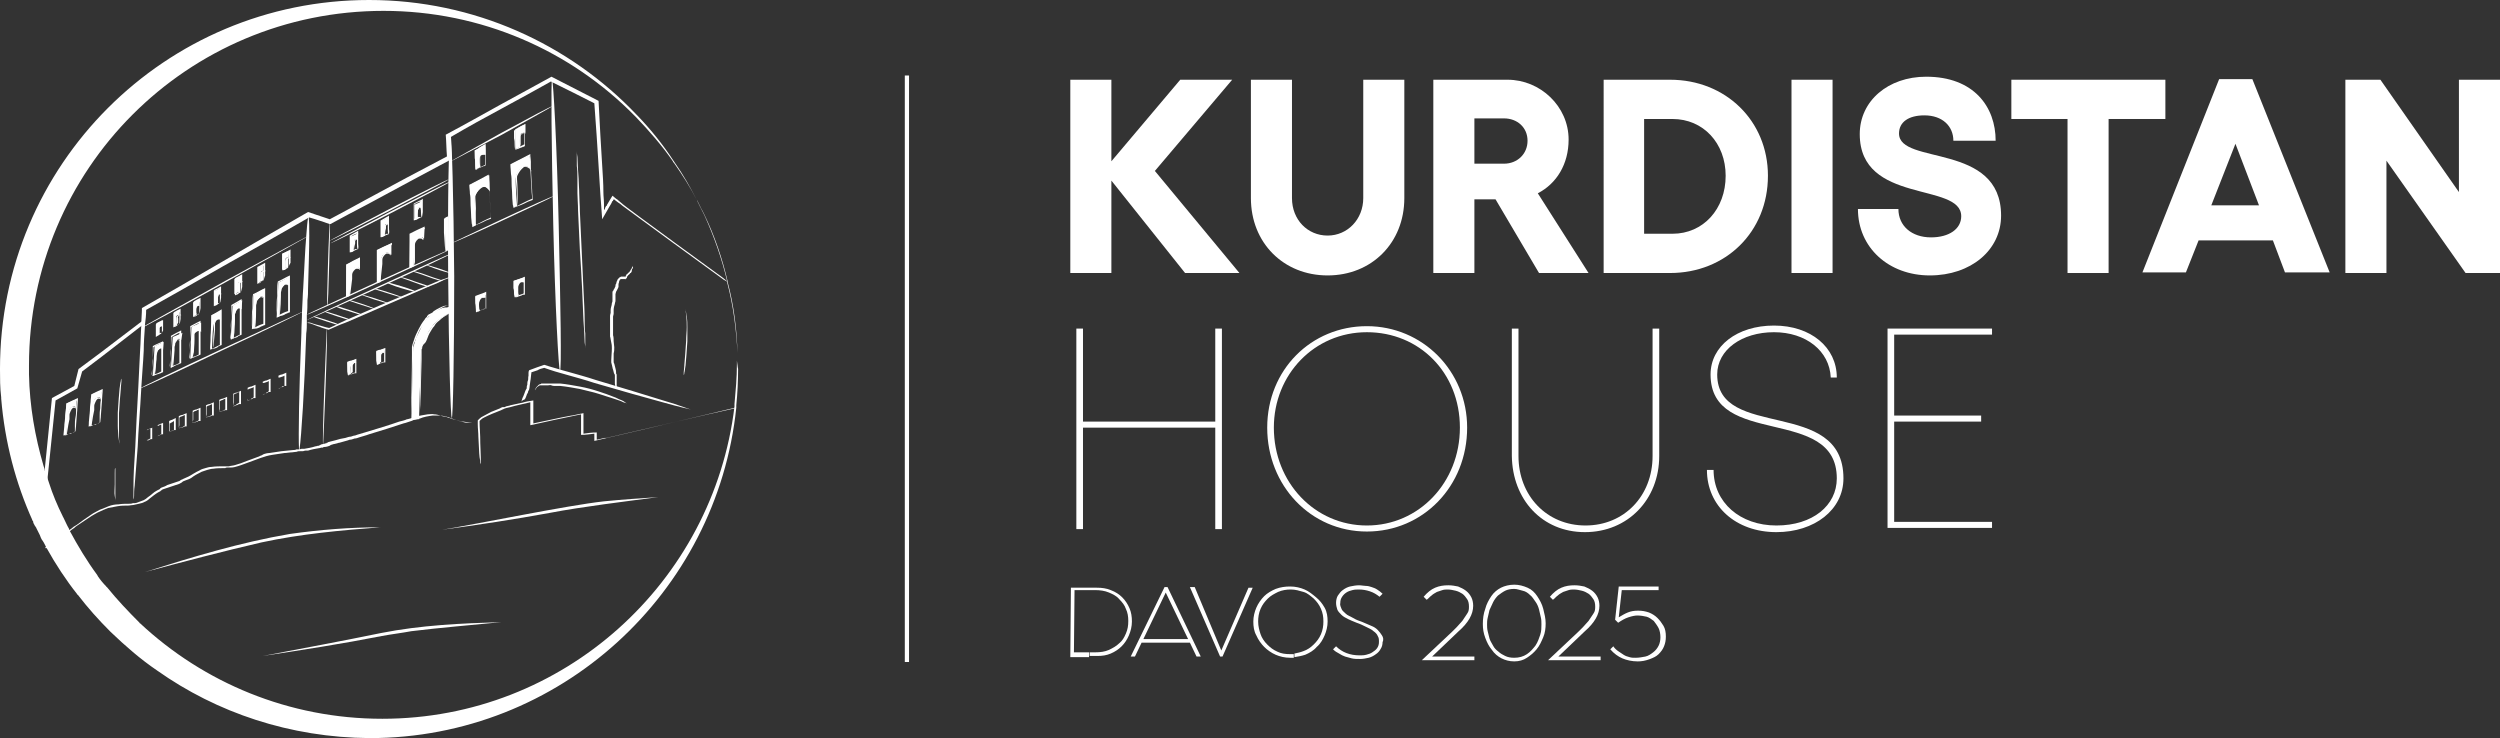 <?xml version="1.0" encoding="UTF-8"?>
<svg id="Layer_1" data-name="Layer 1" xmlns="http://www.w3.org/2000/svg" viewBox="0 0 413.9 122.2">
  <rect x="0" y="0" width="413.9" height="122.2" fill="#333333" stroke="none"/>
  <defs>
    <style>
      .cls-1 {
        fill: #fff;
      }
    </style>
  </defs>
  <rect class="cls-1" x="149.8" y="12.5" width=".7" height="97.1"/>
  <g>
    <g>
      <path class="cls-1" d="M187,100.7c-.3-.7-.7-1.3-1.2-1.8s-1.1-.9-1.9-1.2c-.7-.3-1.5-.4-2.3-.4h-4.3l-.1,11.5h3.1v-.8h-2.5l.1-10.3h3.4c.8,0,1.6,.1,2.3,.4s1.3,.6,1.7,1.1c.5,.5,.9,1,1.1,1.6,.3,.6,.4,1.3,.4,2,0,.8-.1,1.4-.4,2.1s-.6,1.2-1.1,1.6c-.5,.5-1.1,.8-1.7,1.1-.7,.3-1.4,.4-2.3,.4h-.9v.6h1.3c.8,0,1.5-.1,2.2-.4s1.3-.7,1.8-1.2,.9-1.1,1.2-1.8,.5-1.5,.5-2.3-.1-1.5-.4-2.2h0Z"/>
      <polygon class="cls-1" points="192.8 97.2 187.2 108.7 187.9 108.7 189 106.4 193 106.4 193 106.4 193 105.8 193 105.8 189.3 105.8 193 98.1 196.7 105.8 193 105.8 193 106.4 197 106.4 198.1 108.7 198.8 108.7 193.3 97.2 192.8 97.2"/>
      <polygon class="cls-1" points="202.2 107.7 197.8 97.2 197 97.2 202 108.7 202.4 108.7 207.4 97.3 206.7 97.3 202.2 107.7"/>
      <path class="cls-1" d="M217.9,98.9c-.6-.5-1.2-1-1.9-1.3s-1.5-.5-2.4-.5c-.8,0-1.6,.1-2.4,.4-.7,.3-1.4,.7-1.9,1.2s-1,1.2-1.3,1.9c-.3,.7-.5,1.5-.5,2.3s.1,1.6,.5,2.3c.3,.7,.8,1.4,1.3,1.9s1.2,1,1.9,1.3,1.5,.5,2.4,.5h.6v-.6h-.6c-.8,0-1.5-.1-2.1-.4-.7-.3-1.2-.7-1.7-1.2s-.9-1.1-1.1-1.7-.4-1.3-.4-2.1c0-.7,.1-1.4,.4-2.1,.3-.7,.7-1.2,1.2-1.7s1.1-.8,1.7-1.1c.7-.3,1.4-.4,2.1-.4,.8,0,1.4,.2,2.1,.4s1.2,.7,1.7,1.1c.5,.5,.9,1,1.2,1.7s.4,1.3,.4,2.1c0,.7-.1,1.4-.4,2.1-.3,.7-.7,1.2-1.2,1.7s-1.1,.9-1.7,1.1c-.5,.2-1,.3-1.5,.4v.6c.6-.1,1.2-.2,1.8-.4,.7-.3,1.4-.7,1.9-1.3,.6-.5,1-1.2,1.3-1.9,.3-.7,.5-1.5,.5-2.3s-.1-1.6-.5-2.3-.8-1.2-1.4-1.7h0Z"/>
      <path class="cls-1" d="M228.8,105.2c-.2-.3-.4-.6-.7-.9s-.6-.5-1.1-.7-.9-.4-1.4-.6c-.6-.2-1.1-.4-1.6-.7s-.9-.4-1.2-.7-.6-.5-.7-.8-.3-.6-.2-1c0-.4,.1-.7,.3-1s.4-.5,.7-.7,.6-.3,1-.4,.7-.1,1.1-.1c.6,0,1.2,.1,1.8,.3,.6,.2,1.1,.5,1.6,.9l.5-.5c-.3-.3-.6-.5-.9-.7s-.6-.3-.9-.4c-.3-.1-.6-.2-1-.2-.3,0-.7-.1-1.1-.1-.5,0-1,.1-1.5,.2-.4,.1-.8,.3-1.2,.6-.3,.2-.6,.6-.8,.9s-.3,.8-.3,1.2,.1,.8,.2,1.1,.4,.6,.7,.9,.7,.5,1.1,.7,.9,.4,1.4,.6c.6,.2,1.2,.5,1.6,.7s.9,.4,1.2,.7c.3,.2,.6,.5,.7,.8,.2,.3,.2,.6,.2,1s-.1,.7-.3,1-.5,.5-.8,.7-.6,.3-1,.4-.7,.1-1.1,.1c-1.6,0-2.9-.5-3.9-1.5l-.5,.5c.3,.3,.6,.5,1,.7,.3,.2,.7,.4,1,.5,.4,.1,.7,.2,1.1,.3,.4,.1,.9,.1,1.4,.1s.9-.1,1.4-.2c.4-.1,.8-.3,1.2-.6,.3-.2,.6-.5,.8-.9,.2-.3,.3-.7,.3-1.1,.2-.4,.1-.8-.1-1.1h0Z"/>
    </g>
    <g>
      <path class="cls-1" d="M235.4,109.3l5-4.7,.8-.8c.3-.3,.6-.7,.9-1,.3-.4,.5-.8,.8-1.2s.3-.8,.3-1.2c0-.5-.1-.9-.3-1.2s-.5-.7-.8-.9-.7-.4-1.1-.5c-.4-.1-.9-.2-1.3-.2-.3,0-.6,0-.9,.1-.3,.1-.6,.2-.9,.3-.3,.2-.6,.3-.9,.6-.3,.2-.5,.5-.8,.7l-.5-.5c.6-.7,1.2-1.2,1.9-1.5s1.4-.4,2.2-.4c.6,0,1.1,.1,1.6,.2,.5,.2,.9,.4,1.3,.7s.7,.7,.9,1.1,.3,.9,.3,1.4c0,.7-.2,1.4-.6,2.1-.4,.7-1,1.4-1.8,2.1l-4.4,4.2h7v.6h-8.7Z"/>
      <path class="cls-1" d="M250.7,109.5c-.8,0-1.5-.2-2.1-.5s-1.2-.8-1.6-1.4c-.5-.6-.8-1.2-1.1-2s-.4-1.5-.4-2.3,.1-1.7,.4-2.5c.2-.8,.6-1.5,1-2.1s1-1.1,1.6-1.4,1.4-.5,2.2-.5,1.5,.2,2.2,.5,1.2,.8,1.6,1.4c.4,.6,.8,1.3,1,2.1,.2,.8,.4,1.6,.4,2.4s-.1,1.6-.4,2.3-.6,1.4-1.1,2-1,1-1.6,1.4c-.6,.4-1.3,.6-2.1,.6h0Zm0-12c-.6,0-1.1,.1-1.5,.3s-.8,.5-1.2,.8c-.3,.3-.6,.7-.8,1.1s-.4,.9-.6,1.3c-.1,.4-.2,.9-.3,1.3s-.1,.8-.1,1.1,0,.7,.1,1.1,.2,.8,.3,1.2c.1,.4,.4,.8,.6,1.2s.5,.7,.9,1c.3,.3,.7,.5,1.1,.7s.9,.3,1.5,.3c.8,0,1.5-.2,2.1-.6s1-.9,1.4-1.4c.4-.6,.6-1.2,.8-1.8,.2-.6,.2-1.2,.2-1.7,0-.4,0-.8-.1-1.2s-.2-.9-.3-1.3-.3-.9-.6-1.3-.5-.8-.9-1.1c-.3-.3-.7-.6-1.2-.7s-.9-.3-1.4-.3h0Z"/>
      <path class="cls-1" d="M256.3,109.3l5-4.7c.2-.2,.5-.5,.8-.8s.6-.7,.9-1c.3-.4,.5-.8,.8-1.2s.3-.8,.3-1.2c0-.5-.1-.9-.3-1.2s-.5-.7-.8-.9-.7-.4-1.1-.5-.9-.2-1.3-.2c-.3,0-.6,0-.9,.1s-.6,.2-.9,.3c-.3,.2-.6,.3-.9,.6-.3,.2-.5,.5-.8,.7l-.5-.5c.6-.7,1.2-1.2,1.9-1.5,.7-.3,1.4-.4,2.2-.4,.6,0,1.1,.1,1.6,.2,.5,.2,.9,.4,1.3,.7s.7,.7,.9,1.1c.2,.4,.3,.9,.3,1.4,0,.7-.2,1.4-.6,2.1s-1,1.4-1.8,2.1l-4.4,4.2h7v.6h-8.7Z"/>
      <path class="cls-1" d="M271.1,109.5c-.9,0-1.8-.2-2.5-.5s-1.4-.8-2-1.5l.5-.5c.2,.3,.5,.6,.8,.8,.3,.2,.6,.4,.9,.6s.6,.3,1,.4c.3,.1,.6,.1,1,.1,.5,0,1.1-.1,1.6-.2s.9-.4,1.3-.7c.4-.3,.7-.7,.9-1.1,.2-.4,.3-.9,.3-1.4s-.1-1.1-.3-1.5c-.2-.4-.5-.8-.8-1.2-.4-.3-.8-.6-1.2-.7s-1-.2-1.5-.2c-.4,0-.9,.1-1.5,.3-.6,.2-1.1,.5-1.7,.9l-.5-.5,.6-5.5h6.6v.6h-6.1l-.5,4.5c.5-.3,1-.6,1.5-.8,.5-.2,1-.3,1.7-.3s1.2,.1,1.8,.3c.5,.2,1,.5,1.4,.9s.7,.8,1,1.3,.4,1.1,.4,1.8c0,.6-.1,1.1-.3,1.6-.2,.5-.5,.9-.9,1.3s-.9,.6-1.4,.8c-.8,.3-1.4,.4-2.1,.4Z"/>
    </g>
  </g>
  <g>
    <path class="cls-1" d="M202.3,54.4v33.2h-1.1v-16.8h-21.9v16.8h-1.1V54.4h1.1v15.4h21.9v-15.4h1.1Z"/>
    <path class="cls-1" d="M242.9,70.8c0,9.7-7.3,17.2-16.6,17.2s-16.5-7.6-16.5-17.2,7.3-16.8,16.5-16.8,16.6,7.4,16.6,16.8h0Zm-32,0c0,9.1,6.8,16.2,15.4,16.2s15.4-7.1,15.4-16.2-6.7-15.8-15.4-15.8-15.4,7-15.4,15.8Z"/>
    <path class="cls-1" d="M250.3,75.5v-21.1h1.1v21.1c0,6.6,4.7,11.5,11.1,11.5s11.1-4.9,11.1-11.5v-21.1h1.1v21.1c0,7.2-5.2,12.6-12.3,12.6s-12-5.4-12.1-12.6h0Z"/>
    <path class="cls-1" d="M282.6,77.8h1.1c0,5.4,4.4,9.2,10.4,9.2s10-3.3,10-7.8c0-12.2-20.9-4.9-20.9-17.2,0-4.7,4.4-8.1,10.5-8.1s10.4,3.6,10.4,8.6h-1c-.2-4.4-4.1-7.5-9.4-7.5s-9.4,2.9-9.4,7c0,11,20.9,3.7,20.9,17.2,0,5.2-4.8,8.9-11.1,8.9-6.7,0-11.5-4.3-11.5-10.3h0Z"/>
    <path class="cls-1" d="M329.8,54.4v1h-16.2v13.4h14.4v1h-14.4v16.6h16.2v1h-17.3V54.4h17.3Z"/>
  </g>
  <g>
    <g>
      <path class="cls-1" d="M122.1,58.5v0c-.2-4-.7-7.9-1.7-11.7v-.2c-.9-3.8-2.2-7.5-3.8-11-.1-.2-.2-.4-.3-.6-.1-.2-.9-1.7-.9-1.9,.1,.2,.8,1.7,.9,1.8,.1,.2,.2,.4,.3,.6,1.7,3.5,3,7.3,3.9,11.2v.1c1,3.8,1.5,7.7,1.6,11.7h0Z"/>
      <path class="cls-1" d="M122.2,61.1c0,2-.1,4-.3,6v.4c-3.2,30.7-29.2,54.7-60.7,54.7-13.2-.1-25.3-4.2-35.2-11.2q-6.6-4.7,0,0c-2.8-1.9-5.3-4.1-7.7-6.4l-.1-.1c-1.9-1.9-3.6-3.8-5.3-6-.1,0-.1-.1-.1-.1-1.9-2.4-3.6-5-5.1-7.7,0-.1-.1-.1-.1-.2-.2-.4-.4-.8-.7-1.2h0c-.1-.2-.2-.4-.3-.7-.2-.4-.4-.8-.6-1.2,0-.1-.1-.1-.1-.2l-.1-.1c0-.1-.1-.1-.1-.2-.1-.2-.2-.3-.2-.5,0-.1-.1-.2-.1-.2-2.8-6.2-4.6-13-5.2-20.2v-.2c-.2-1.6-.2-3.2-.2-4.7C0,27.3,27.3,0,61.1,0c17.4,0,33.2,7.3,44.3,19l.2,.2c2.2,2.3,4.2,4.8,5.9,7.4,.1,.1,.1,.2,.2,.3,1.4,2,2.6,4.1,3.7,6.3-1.1-2.2-2.4-4.2-3.8-6.2-.1-.1-.2-.2-.2-.3-1.8-2.6-3.9-5-6.1-7.3l-.2-.2C94.5,8.4,79.7,1.8,63.5,1.8,31,1.8,4.8,28,4.8,60.5v1.5c.1,5.2,1,10.3,2.4,15.1,.1,.3,.2,.6,.2,.8q0,.1,.1,.1h0v.1c0,.1,.1,.2,.1,.3,.2,.5,.3,1,.5,1.5h0c.6,1.9,1.4,3.8,2.3,5.6,0,.1,.1,.1,.1,.2h0c0,.1,.1,.1,.1,.2,.3,.6,.5,1.1,.8,1.6,0,.1,.1,.2,.1,.3,1.4,2.6,2.9,5.1,4.6,7.4,0,.1,.1,.1,.1,.2,.4,.6,.9,1.2,1.4,1.7,0,.1,.1,.1,.1,.1,1.7,2.1,3.5,4,5.4,5.9,0,.1,.1,.1,.1,.1,10.5,9.8,24.6,15.8,40.1,15.8,30,0,54.8-22.6,58.3-51.7v-.4c.2-2.2,.4-4.4,.4-6.6v-.6c.1,.5,.1,1,.2,1.4h0Z"/>
    </g>
    <g>
      <path class="cls-1" d="M73.2,87.7c6-.8,11.9-1.7,17.9-2.8,5.2-1,12.6-1.9,17.9-2.6-3,.2-6,.4-9,.7-6.3,.7-20.6,3.7-26.8,4.7Z"/>
      <path class="cls-1" d="M48,88.4c-8.2,1.4-16.1,3.8-24,6.3,6.4-1.7,12.8-3.4,19.3-4.9,6.5-1.4,13.1-2,19.7-2.5-5.1,0-10,.4-15,1.1Z"/>
      <path class="cls-1" d="M43.5,108.6c6.6-1,13.1-2,19.7-3.3,1.6-.3,3.3-.5,4.9-.8,4.9-.6,9.9-1,14.9-1.5-6.7,.2-13.3,.5-19.9,1.8-5.8,1.2-13.8,2.7-19.6,3.8h0Z"/>
      <path class="cls-1" d="M74.5,51.8h0l-.3,.2-.6,.3-.9,.6-.9,.8-.9,1.3-.7,1.5-.5,1.4v.4l-.1,4.2-.1,2.4-.1,2.8v1.7h-.1l-.8,.1h0l-.4,.1h0v-.1l.3-12,.2-.6,.3-1,.7-1.4,.4-.9,.6-.8,.7-.7,.8-.6,.4-.2,.7-.3,.5-.1h.3l.4-.1h.3l-.2,1h0Z"/>
      <path class="cls-1" d="M51.2,39h0c0,2.2-.1,5.2-.2,8.8,0,.6,0,1.2-.1,1.9h0v.1c0,.8,0,1.5-.1,2.4h0v.7h0v.5h0c0,.6,0,1.2-.1,1.8-.3,9.3-.8,17-1.1,19.1v.1c0,.2,0,.3-.1,.3v-.4c-.1-2,0-9.8,.4-19.2,0-1.2,.1-2.3,.1-3.5h0c.1-1.4,.1-2.7,.2-3.9,.2-3.4,.3-6.3,.5-8.5v-.1h0c.1-1.4,.2-2.5,.3-3h0c0-.2,.1-.4,.1-.5v-.1h0v.5c.1,.6,.1,1.6,.1,3h0Z"/>
      <path class="cls-1" d="M92.7,61.4c-.2,0-.8-10.8-1.1-24.1s-.4-24.1-.2-24.1,.8,10.8,1.1,24.1,.5,24.1,.2,24.1Z"/>
      <path class="cls-1" d="M74.8,69.2c-.2,0-.5-10.5-.6-23.4s.1-23.4,.4-23.4c.2,0,.5,10.5,.6,23.4,0,12.9-.2,23.4-.4,23.4Z"/>
      <path class="cls-1" d="M78.9,51.7s-.1-.3-.1-.7c0-.2,0-.5-.1-.8v-1.2c.3-.1,.5-.2,.8-.3s.6-.2,1-.4h0v2.8h-.3q-.1,0-.2,.1c-.1,0-.2,.1-.3,.1-.2,.1-.4,.1-.5,.2-.2,.2-.3,.2-.3,.2,0,0,.1-.1,.4-.2,.1-.1,.3-.1,.5-.2,.1,0,.2-.1,.3-.1s.1,0,.2-.1h.1v-2.3c-.2,.1-.4,.2-.7,.2-.1,0-.3,.1-.4,.1s-.1,0-.2,.1h-.1v1.8c-.1,.4-.1,.7-.1,.7h0Z"/>
      <path class="cls-1" d="M85.2,49.2s-.1-.3-.1-.7c0-.2,0-.5-.1-.8v-1.2c.3-.1,.6-.2,.9-.3s.7-.2,1-.4h0v3h-.3q-.1,0-.2,.1c-.1,0-.2,.1-.3,.1-.2,.1-.4,.1-.5,.2h-.4s.1-.1,.4-.2c.1-.1,.3-.1,.5-.2,.1,0,.2-.1,.3-.1s.1,0,.2-.1h.1v-2.5c-.2,.1-.5,.2-.7,.3-.1,0-.3,.1-.4,.2q-.1,0-.2,.1h-.1v1.8c-.1,.4-.1,.7-.1,.7h0Z"/>
      <path class="cls-1" d="M85.3,24.8s-.1-.3-.1-.9c0-.3,0-.6-.1-1v-1.3c.3-.1,.6-.3,.8-.5,.3-.2,.7-.4,1-.5h0v3.6q-.1,0-.2,.1h-.1c-.1,0-.1,.1-.2,.1s-.2,.1-.3,.1c-.2,.1-.4,.2-.5,.2s-.2,.1-.3,.1c0,0,.1-.1,.4-.3,.1-.1,.3-.2,.5-.3,.2-.1,.4-.2,.6-.3h0v-3.1c-.2,.1-.4,.2-.7,.3-.1,.1-.3,.1-.4,.2-.1,0-.1,.1-.2,.1h-.1v2.2c0,.8,0,1.1-.1,1.2h0Z"/>
      <path class="cls-1" d="M78.8,28.1s-.1-.3-.1-.9c0-.3,0-.6-.1-1v-1.3c.3-.1,.6-.3,.8-.5,.3-.2,.7-.4,1-.6h0v3.6q-.1,0-.2,.1h-.1q-.1,0-.2,.1c-.1,0-.2,.1-.3,.1-.2,.1-.4,.2-.5,.2-.1,.2-.3,.3-.3,.2,0,0,.1-.1,.4-.2,.1-.1,.3-.2,.5-.3,.2-.1,.4-.2,.6-.3h0v-3.1c-.2,.1-.4,.2-.7,.4-.1,.1-.3,.1-.4,.2-.1,.1-.2,.2-.2,.2h-.1v2.2c0,.6-.1,1-.1,.9h0Z"/>
      <path class="cls-1" d="M85,34.4s0-.2-.1-.5c0-.3-.1-.8-.1-1.5s-.1-1.4-.1-2.2c0-.4,0-.9-.1-1.4,0-.5-.1-1-.1-1.6,1-.5,2.1-1.1,3.3-1.7v.3c.1,.7,.1,1.4,.1,2.1,0,.6,.1,1.3,.1,1.9s.1,1.2,.1,1.7c0,.6,.1,1.1,.1,1.6-.3,.1-.5,.2-.8,.3l-.6,.3c-.4,.2-.7,.3-1,.4-.3,.1-.5,.2-.7,.3,0,0-.1,0-.1,0,0,0,.1,0,.2-.1s.4-.2,.6-.3l1-.5c.4-.2,.8-.4,1.3-.6,0-.5-.1-.9-.1-1.5,0-.5-.1-1.1-.1-1.7s-.1-1.2-.1-1.9c0-.6-.1-1.3-.1-2h0c-1,.5-1.9,1-2.8,1.5,0,1,.1,2,.1,2.8,0,.9,.1,1.6,.1,2.3v1.5c-.1,.3-.1,.5-.1,.5h0Z"/>
      <path class="cls-1" d="M78.2,37.5s0-.2-.1-.5c0-.3-.1-.8-.1-1.4s-.1-1.4-.1-2.2c0-.4,0-.9-.1-1.3,0-.5-.1-1-.1-1.5,1-.5,2.1-1.1,3.2-1.7v.3c.1,.7,.1,1.4,.1,2s.1,1.2,.1,1.8,.1,1.2,.1,1.7,.1,1.1,.1,1.5c-.3,.1-.5,.2-.8,.3l-.6,.3c-.4,.2-.7,.3-1,.4-.3,.1-.5,.2-.7,.3h0s.1,0,.2-.1,.4-.2,.6-.3c.3-.1,.6-.3,1-.5s.8-.4,1.3-.6c0-.4-.1-.9-.1-1.4s-.1-1.1-.1-1.7-.1-1.2-.1-1.8-.1-1.2-.1-1.9h0c-1,.5-1.9,1-2.8,1.4,0,1,.1,1.9,.1,2.7s.1,1.6,.1,2.2v1.4c-.1,.5-.1,.6-.1,.6h0Z"/>
      <path class="cls-1" d="M81.1,31.7s-.1-.1-.2-.3c-.1-.1-.2-.2-.3-.3s-.2-.2-.4-.2-.4,0-.5,.1c-.2,.1-.3,.3-.5,.5-.1,.2-.3,.4-.4,.7,0,.1-.1,.1-.1,.2v.2h0v.2c.1,1.2,.1,2.2,.1,3v1.2s-.1-.5-.1-1.2-.1-1.8-.2-3v-.2h0v-.2c0-.1,0-.2,.1-.2,0-.1,.1-.1,.1-.2,.1-.3,.2-.5,.4-.7,.2-.2,.3-.4,.6-.5,.1-.1,.2-.1,.3-.1h.3c.1,0,.2,.1,.3,.1s.2,.1,.2,.2c.1,.1,.2,.2,.2,.3,.1,.2,.1,.4,.1,.4h0Z"/>
      <path class="cls-1" d="M88,28.4s-.1-.1-.2-.3c-.1-.1-.2-.2-.3-.3-.1,0-.1-.1-.2-.1s-.2-.1-.2-.1c-.2,0-.4,0-.5,.2-.2,.1-.3,.3-.5,.5-.1,.2-.3,.4-.4,.7-.1,.1-.1,.3-.1,.4h0v.3c.1,1.2,.1,2.3,.1,3.1v1.3s-.1-.5-.1-1.3-.1-1.9-.2-3.1v-.5c0-.2,.1-.3,.1-.4,.1-.3,.2-.5,.4-.7,.2-.2,.3-.4,.6-.5,.1-.1,.2-.1,.3-.1h.3c.1,0,.2,.1,.3,.1s.2,.1,.2,.2c.1,.1,.2,.2,.2,.3,.2,.1,.2,.3,.2,.3h0Z"/>
      <path class="cls-1" d="M79.4,51.5s-.1-.2-.1-.4c0-.1-.1-.3-.1-.5v-.6c0-.1,0-.2,.1-.3s.1-.2,.2-.3,.1-.1,.2-.2,.2-.1,.2-.1c.2,0,.3,0,.3,.1,.1,0,.1,.1,.1,.1h-.4q-.1,0-.2,.1t-.2,.2c-.1,.1-.2,.3-.2,.5v1.1c.2,.1,.2,.3,.1,.3h0Z"/>
      <path class="cls-1" d="M85.8,48.9s-.1-.2-.1-.4c0-.1-.1-.3-.1-.5v-.6c0-.1,0-.2,.1-.3s.1-.2,.2-.3,.1-.1,.2-.2,.2-.1,.2-.1c.2,0,.3,0,.3,.1,.1,0,.1,.1,.1,.1h-.4q-.1,0-.2,.1c-.1,.1,0,.1-.1,.2s-.2,.3-.2,.5v1.1c.1,.2,.1,.3,0,.3h0Z"/>
      <path class="cls-1" d="M91.6,32.5c0,.1-3.7,1.8-8.4,4-4.7,2.2-8.4,3.8-8.5,3.8s3.7-1.8,8.4-4,8.5-3.9,8.5-3.8Z"/>
      <path class="cls-1" d="M74.7,26.7c0-.1,3.7-2.1,8.3-4.7,4.6-2.5,8.4-4.5,8.4-4.4s-3.7,2.1-8.3,4.7c-4.6,2.4-8.4,4.4-8.4,4.4Z"/>
      <path class="cls-1" d="M79.5,27.8s-.1-.2-.1-.4v-1.4c0-.1,.1-.2,.2-.3s.1-.1,.2-.2h.5c.1,0,.1,.1,.1,.1h-.6c-.1,0-.1,.1-.2,.1s-.1,.1-.1,.2v1.4c.1,.3,0,.5,0,.5h0Z"/>
      <path class="cls-1" d="M86.1,24.4s-.1-.2-.1-.4v-1.4c0-.1,.1-.2,.1-.3l.2-.2h.5q.2-.1,.2,0c0,.1-.1,0-.1,0-.1,0-.2,0-.3,.1h-.2c-.1,0-.1,.1-.1,.1,0,0-.1,.1-.1,.2v1.4c-.1,.3-.1,.5-.1,.5h0Z"/>
      <path class="cls-1" d="M102,64.3h0c0-.1-.1-.1-.1-.1v-.1c0-.1-.1-.4-.1-.6v-1.3c0-.1,0-.2-.1-.3-.1-.2-.1-.4-.2-.7-.1-.2-.1-.5-.2-.8,0-.1-.1-.3-.1-.4v-.4c0-.6,.1-1.2,.1-1.9,0-.3,0-.6-.1-1s-.1-.7-.2-1v-3.4c0-.2,.1-.4,.1-.5v-.5c0-.4,.2-.7,.2-1.1,.1-.2,.1-.3,.1-.5v-1.3c0-.1,0-.2,.1-.2,.1-.2,.1-.3,.2-.4,.1-.1,.1-.3,.2-.4v-.2q0-.1,.1-.2c0-.1,.1-.3,.1-.4,.1-.1,.1-.3,.2-.4,.1-.1,.2-.2,.3-.3,.1,0,.2-.1,.2-.1h.8v-.1c0-.1,.1-.1,.1-.2s.1-.1,.1-.1l.1-.1q.1-.1,.2-.2s.1,0,.1-.1l.1-.1c0-.1,.1-.1,.1-.2,.1-.1,.1-.2,.2-.3,0-.1,.1-.2,.1-.2,.1-.1,.1-.2,.1-.2v.2c0,.1,0,.2-.1,.3s-.1,.2-.1,.4c0,.1-.1,.1-.1,.2,0,0,0,.1-.1,.1s-.1,.1-.1,.1l-.1,.1-.1,.1s-.1,0-.1,.1l-.1,.1s0,.1-.1,.1v.1h0v.1l-.1,.1s-.1,0-.1,.1-.1,0-.1,0h-.7c-.1,0-.1,.1-.2,.2-.1,.1-.1,.2-.1,.3s-.1,.2-.1,.4v.4c-.1,.3-.3,.6-.4,.8,0,.1-.1,.3-.1,.4v1.1c0,.2-.1,.3-.1,.5-.1,.3-.2,.7-.2,1v.6c0,.2-.1,.4-.1,.5v3.1c.1,.3,.1,.7,.1,1s.1,.7,.1,1,0,.7-.1,1v1.3c0,.1,0,.3,.1,.4,.1,.3,.1,.5,.2,.8s.1,.5,.1,.7c0,.1,0,.2,.1,.3v2.2q-.1,0-.1,.1h0Z"/>
      <path class="cls-1" d="M120.6,46.8s-.1,0,0,0c-.2-.2-.5-.3-.8-.5s-16.2-11.8-16.7-12.2c-.2-.2-.5-.4-.8-.6-.1-.1-.3-.2-.4-.3s-.2-.2-.3-.2c0,.1-.1,.1-.1,.2,0,0,0,.1-.1,.1,0,0-.1,.1-.1,.2-.1,.2-.2,.4-.4,.7-.4,.7-.8,1.4-1.2,2.1-.2-2.5-.4-5.5-.6-8.9-.2-3.1-.4-6.5-.7-10.3-2.2-1.1-4.5-2.3-7-3.5,0,0-.1,0-.1-.1h-.1c-2.5,1.4-5.2,2.9-8,4.4s-5.7,3.1-8.6,4.8c.1,1.2,.1,2.4,.2,3.6h0c-.2,.1-.3,.2-.5,.3-4.3,2.3-8.8,4.7-13.4,7.2-2.1,1.1-4.2,2.2-6.2,3.3h-.1c-1.2-.4-2.3-.8-3.4-1.1q-.8-.2,0,0c-.1,0-.1,.1-.2,.1-4.9,2.8-9.6,5.5-14.1,8-4.5,2.6-8.8,5-12.7,7.2,0,.9-.1,1.7-.2,2.5v.2c-.1,1.4-.2,2.7-.2,4-.1,2.2-.3,4.2-.4,6.1v.1h0c-.2,3.8-.5,7.1-.6,9.8-.2,2.8-.4,4.9-.5,6.4-.1,.7-.1,1.3-.1,1.7s-.1,.6-.1,.6v-2.3c0-1.5,.1-3.6,.3-6.4,.1-2.8,.3-6.1,.5-9.9,.1-1.9,.2-4,.3-6.1,.1-1.3,.1-2.8,.2-4.2v-.1c0-.9,.1-1.8,.1-2.7,4-2.3,8.4-4.8,13-7.5,4.6-2.7,9.5-5.5,14.5-8.4,1.2,.4,2.4,.8,3.6,1.2,1.9-1,3.9-2.1,5.9-3.2,4.6-2.5,9.1-4.9,13.5-7.2-.1-1.2-.1-2.4-.2-3.6,3.2-1.7,6.2-3.4,9.1-5s5.7-3.1,8.4-4.6c2.7,1.4,5.3,2.7,7.8,4,.1,2,.2,3.9,.3,5.7,.1,1.8,.2,3.4,.3,5,.1,1.6,.2,3,.2,4.4,0,.7,.1,1.3,.1,2v1c.1-.1,.2-.3,.2-.4s.1-.1,.1-.2c0,0,0-.1,.1-.1,0,0,.1-.1,.1-.2,.3-.5,.6-1,.9-1.5,.2,.2,.4,.3,.6,.5,.2,.1,.3,.2,.4,.3,.2,.2,.5,.4,.7,.6,.4,.4,16.3,12,16.6,12.2,.2,.2,.4,.3,.6,.5q.2,.2,.3,.3-.1,0,0,0h0Z"/>
      <path class="cls-1" d="M74.5,45.9s-.1,0-.2,.1-.4,.2-.7,.3c-.6,.3-1.4,.7-2.5,1.1-2.1,.9-5.1,2.2-8.3,3.6-1.6,.7-3.2,1.4-4.6,2-.7,.3-1.4,.6-2,.8-.6,.3-1.2,.5-1.8,.8-.6-.2-1.1-.3-1.5-.5-.4-.1-.8-.3-1.1-.4-.3-.1-.5-.2-.7-.2s-.2-.1-.2-.1h.3c.2,0,.4,.1,.7,.2s.7,.2,1.1,.3,.9,.3,1.5,.4c.5-.2,1.1-.5,1.7-.8,.6-.3,1.3-.6,2-.9,1.4-.6,3-1.3,4.6-2,3.3-1.4,6.2-2.6,8.4-3.5,1.1-.5,1.9-.8,2.6-1,.3-.1,.5-.2,.7-.3,0,.1,.1,.1,0,.1h0Z"/>
      <path class="cls-1" d="M53.5,73.6c-.1,0,0-4.3,.2-9.6,.2-5.3,.4-9.6,.4-9.6,.1,0,0,4.3-.2,9.6-.2,5.3-.4,9.6-.4,9.6Z"/>
      <path class="cls-1" d="M54.2,50.6c-.1,0,0-3.1,.1-6.9,.1-3.8,.3-6.9,.3-6.9,.1,0,0,3.1-.1,6.9s-.2,6.9-.3,6.9Z"/>
      <path class="cls-1" d="M68.1,69.5v-3.1c0-2,.1-4.7,.1-7.7v-1.2c0-.2,.1-.4,.1-.5s.1-.2,.1-.3,.1-.2,.1-.3c.2-.7,.5-1.3,.8-1.9,.3-.6,.6-1.1,1-1.6q.1-.1,.1-.2s.1,0,.1-.1c0,0,.1,0,.1-.1,.1,0,.1-.1,.1-.2,.1,0,.1-.1,.2-.2,.1,0,.1-.1,.2-.1s.1-.1,.2-.1,.1-.1,.2-.1c0,0,.1,0,.1-.1,0,0,.1,0,.1-.1,.4-.3,.8-.5,1.2-.7,.4-.2,.7-.3,1-.3,.1,0,.3-.1,.4-.1h0c-.1,0-.2,0-.3,.1-.3,.1-.6,.2-.9,.4s-.7,.4-1.1,.7c0,0-.1,0-.1,.1s-.1,0-.1,.1c-.1,0-.1,.1-.1,.1-.1,0-.1,.1-.1,.1l-.6,.3c-.1,0-.1,.1-.1,.1-.1,0-.1,.1-.1,.2,0,0-.1,0-.1,.1l-.1,.1s-.1,.1-.1,.2c-.3,.5-.7,1-1,1.5-.3,.6-.5,1.2-.8,1.9,0,.1-.1,.2-.1,.2l-.1,.2c0,.2-.1,.3-.1,.5v1.1c-.1,3-.1,5.7-.2,7.7,0,1-.1,1.8-.1,2.3v.6c0,.3,0,.4,0,.4h0Z"/>
      <path class="cls-1" d="M74.6,51.8s-.1,.1-.3,.2c-.1,0-.2,.1-.2,.1-.4,.2-.9,.5-1.4,1-.3,.2-.6,.5-.8,.9-.3,.3-.5,.7-.8,1.2-.1,.2-.2,.4-.3,.7s-.2,.5-.3,.7-.4,.4-.5,.6c-.1,.1-.1,.3-.1,.4s0,.1-.1,.2v1.7c-.1,2.7-.1,5.1-.2,6.9,0,.9-.1,1.6-.1,2.1v.8h0v-2.9c0-1.8,.1-4.2,.1-6.9v-1.5h0v-.1q0-.1,.1-.2c0-.1,.1-.3,.1-.4,.1-.3,.2-.5,.3-.8,.1-.2,.2-.5,.3-.7,.1-.2,.2-.5,.4-.7,.3-.4,.5-.8,.8-1.2,.3-.3,.6-.6,.9-.9,.6-.5,1.1-.8,1.5-.9,.1,0,.2-.1,.3-.1h.2q0-.2,.1-.2h0Z"/>
      <path class="cls-1" d="M57.6,62.1s0-.2-.1-.6v-1.6c.2-.1,.5-.2,.7-.2,.3-.1,.5-.2,.8-.3h0v2.4h-.3c-.1,0-.2,0-.2,.1-.2,0-.3,.1-.4,.1-.3,.1-.5,.2-.5,.1,0,0,.1-.1,.4-.1,.1,0,.2-.1,.4-.2,.1,0,.2-.1,.2-.1h.2v-1.9c-.2,.1-.3,.1-.5,.2-.1,0-.2,.1-.3,.1h-.3v1.5c0,.3,0,.5-.1,.5h0Z"/>
      <path class="cls-1" d="M62.4,60.3s0-.2-.1-.6v-1.6c.2-.1,.5-.2,.7-.2,.3-.1,.5-.2,.8-.3h0v2.4h-.3c-.1,0-.2,0-.2,.1-.2,0-.3,.1-.4,.1-.4,.2-.5,.2-.5,.1,0,0,.1-.1,.4-.1,.1,0,.2-.1,.4-.2,.1,0,.2-.1,.2-.1h.2v-1.9c-.2,.1-.3,.1-.5,.2-.1,0-.2,.1-.3,.1h-.3v1.5c0,.3-.1,.5-.1,.5h0Z"/>
      <path class="cls-1" d="M74.5,41.3c0,.1-5.3,2.5-11.8,5.5s-11.9,5.4-11.9,5.3,5.3-2.5,11.8-5.5c6.5-3,11.8-5.3,11.9-5.3Z"/>
      <path class="cls-1" d="M74.7,42c0,.1-5.3,2.6-11.9,5.6s-12,5.4-12,5.4c0-.1,5.3-2.6,11.9-5.6,6.6-3,11.9-5.5,12-5.4Z"/>
      <path class="cls-1" d="M51.9,52.4c0-.1,1,.2,2.2,.6,1.2,.4,2.1,.7,2.1,.8s-1-.2-2.2-.6c-1.2-.4-2.1-.7-2.1-.8Z"/>
      <path class="cls-1" d="M53.8,51.6c0-.1,1,.2,2.2,.6,1.2,.4,2.1,.7,2.1,.8s-1-.2-2.2-.6c-1.2-.4-2.1-.7-2.1-.8Z"/>
      <path class="cls-1" d="M55.6,50.7c0-.1,1,.2,2.2,.6,1.2,.4,2.1,.7,2.1,.8s-1-.2-2.2-.6c-1.2-.3-2.1-.7-2.1-.8Z"/>
      <path class="cls-1" d="M57.7,49.7c0-.1,1,.2,2.2,.6,1.2,.4,2.2,.8,2.2,.8,0,.1-1-.2-2.2-.6-1.2-.4-2.2-.7-2.2-.8Z"/>
      <path class="cls-1" d="M59.8,48.8c0-.1,1,.2,2.3,.6,1.2,.4,2.3,.8,2.2,.8,0,.1-1-.2-2.3-.6-1.2-.4-2.2-.8-2.2-.8Z"/>
      <path class="cls-1" d="M62,47.8c0-.1,1.1,.2,2.3,.6,1.3,.4,2.3,.8,2.3,.8,0,.1-1.1-.2-2.3-.6-1.3-.4-2.3-.7-2.3-.8Z"/>
      <path class="cls-1" d="M64.1,46.8c0-.1,1.1,.2,2.4,.6,1.3,.4,2.4,.8,2.3,.9,0,.1-1.1-.2-2.4-.6-1.3-.4-2.3-.8-2.3-.9Z"/>
      <path class="cls-1" d="M66.3,45.9c0-.1,1.1,.2,2.4,.7,1.3,.4,2.4,.8,2.4,.9s-1.1-.2-2.4-.7c-1.4-.5-2.5-.9-2.4-.9Z"/>
      <path class="cls-1" d="M68.3,44.9c0-.1,1.2,.2,2.5,.7s2.5,.8,2.5,.9-1.2-.2-2.5-.7-2.5-.8-2.5-.9Z"/>
      <path class="cls-1" d="M70.6,43.9c0-.1,1,.2,2.2,.6s2.1,.8,2.1,.8c0,0-1-.2-2.2-.6s-2.1-.8-2.1-.8Z"/>
      <path class="cls-1" d="M59.2,41.3s-.1-.3-.1-.8v-1.8h-.1c-.1,0-.2,.1-.3,.1-.2,.1-.4,.2-.5,.3h0v2.4h.1c.1,0,.2-.1,.2-.1,.2-.1,.3-.1,.4-.2,.2,.1,.3,.1,.3,.1,0,0-.1,0-.3,.1-.1,0-.2,.1-.4,.2-.1,0-.2,.1-.2,.1h-.2c-.1,0-.2,.1-.2,.1v-2.8s.1,0,.2-.1c.4-.2,.8-.5,1.2-.7v2.2c.1,.7,0,.9-.1,.9h0Z"/>
      <path class="cls-1" d="M64.3,38.8s-.1-.3-.1-.8v-1.8h-.1c-.1,0-.2,.1-.3,.1-.2,.1-.4,.2-.5,.3h0v2.4h.1c.1,0,.2-.1,.2-.1,.2-.1,.3-.1,.4-.2,.2,0,.3,0,.3,.1,0,0-.1,0-.3,.1-.1,0-.2,.1-.4,.2-.1,0-.2,.1-.2,.1h-.2c-.1,0-.2,.1-.2,.1v-2.8s.1,0,.2-.1c.4-.2,.8-.5,1.2-.7v2.2c.1,.6,0,.9-.1,.9h0Z"/>
      <path class="cls-1" d="M69.8,36s-.1-.3-.1-.8c0-.2,0-.5-.1-.9v-.9h-.1c-.1,0-.2,.1-.3,.1l-.6,.3h0v2.4h.1c.1,0,.2-.1,.2-.1,.2-.1,.3-.1,.4-.2,.4,.1,.5,0,.5,.1,0-.1-.1,0-.3,.1-.1,0-.2,.1-.4,.2-.1,0-.2,.1-.2,.1h-.2c-.1,0-.2,.1-.2,.1v-2.8q.1,0,.2-.1l.6-.3c.2-.1,.5-.2,.7-.4v2.2c-.1,.6-.1,.9-.2,.9h0Z"/>
      <path class="cls-1" d="M58.6,41.5s-.1-.1-.1-.3-.1-.5,0-.9v-.2c0-.1,0-.2,.1-.2,0-.1,.1-.1,.1-.2,0,0,.1,0,.1-.1s.1,0,.1,0h.3c.1,0,.1,.1,.1,.1h-.3c-.1,0-.1,.1-.2,.2v.4c-.2,.7-.2,1.2-.2,1.2h0Z"/>
      <path class="cls-1" d="M63.7,39s-.1-.1-.1-.3-.1-.5,0-.9v-.2c0-.1,0-.2,.1-.2,0-.1,.1-.1,.1-.2,0,0,.1,0,.1-.1s.1,0,.1,0h.3c.1,0,.1,.1,.1,.1h-.3c-.1,0-.1,.1-.2,.2v.4c-.2,.6-.1,1.1-.2,1.2h0Z"/>
      <path class="cls-1" d="M69.1,36.2s-.1-.1-.1-.3-.1-.5,0-.9v-.2c0-.1,0-.2,.1-.2,0-.1,.1-.1,.1-.2,0,0,.1,0,.1-.1s.1,0,.1,0h.3c.1,0,.1,.1,.1,.1h-.3c-.1,0-.1,.1-.2,.2q0,.1-.1,.2v.2c-.1,.7,0,1.2-.1,1.2h0Z"/>
      <path class="cls-1" d="M74.5,30.1c0,.1-4.4,2.4-9.8,5.2s-9.9,5-10,5,4.4-2.4,9.8-5.2c5.5-2.8,9.9-5.1,10-5Z"/>
      <path class="cls-1" d="M74.3,29.7c0,.1-4.4,2.4-9.8,5.2-5.5,2.8-9.9,5-10,5s4.4-2.4,9.8-5.2,10-5.1,10-5Z"/>
      <path class="cls-1" d="M57.3,49.2v-5.4c.4-.2,.8-.4,1.1-.6,.4-.2,.8-.4,1.2-.6v.4h-.1c-.1,0-.2,.1-.3,.1-.2,.1-.4,.2-.5,.3-.3,.2-.7,.3-1,.5v4.8c0,.2-.3,.5-.4,.5h0Z"/>
      <path class="cls-1" d="M62.4,46.9v-5.5c.4-.2,.8-.4,1.2-.6,.5-.2,.9-.4,1.3-.6v.3h0s-.1,0-.1,.1c-.1,0-.2,.1-.3,.1l-.6,.3c-.4,.2-.7,.3-1.1,.5v5c-.4,.3-.4,.4-.4,.4h0Z"/>
      <path class="cls-1" d="M67.8,44.4v-5.7l1.2-.6c.4-.2,.9-.4,1.3-.6v.4c-.3,.2-.7,.3-1,.5-.4,.2-.7,.3-1.1,.5v2.2c0,.7,0,1.3-.1,1.8,0,.5,0,.9-.1,1.2-.1,.1-.1,.3-.2,.3h0Z"/>
      <path class="cls-1" d="M57.9,49c-.1,0-.1-1.3,0-3v-.6c0-.2,.1-.4,.2-.6,.1-.2,.2-.3,.3-.4,.1-.1,.3-.2,.4-.2h.4c.1,0,.2,.1,.3,.2q.1,.1,.1,.2t0,.1h0l-.1-.1s-.1-.1-.2-.1h-.3c-.1,0-.2,.1-.3,.2-.1,.1-.2,.2-.3,.4s-.1,.3-.1,.5v.6c-.2,1.5-.3,2.8-.4,2.8h0Z"/>
      <path class="cls-1" d="M63,46.7c-.1,0-.1-1.4,0-3v-.6c0-.2,.1-.4,.2-.6,.1-.2,.2-.3,.3-.5,.1-.1,.3-.2,.4-.2h.4c.1,0,.2,.1,.3,.2q.1,.1,.1,.2v.1s-.1-.1-.2-.2c-.1,0-.1-.1-.2-.1h-.3c-.1,0-.2,.1-.3,.2s-.2,.2-.3,.4-.1,.3-.1,.5v.6c-.2,1.6-.3,3-.3,3h0Z"/>
      <path class="cls-1" d="M68.5,44.1s-.1-.3-.1-.9c0-.3,0-.6-.1-1v-1.2c0-.2,0-.4,.1-.6,0-.2,.1-.4,.2-.6,.1-.2,.2-.3,.3-.4,.1-.1,.3-.2,.4-.2h.4c.1,0,.2,.1,.3,.2q.1,.1,.1,.2v.1h-.1l-.1-.1s-.1-.1-.2-.1h-.3c-.1,0-.2,.1-.3,.2s-.2,.2-.3,.4c-.1,.2-.1,.3-.1,.5v2.8c-.1,.3-.1,.7-.2,.7h0Z"/>
      <path class="cls-1" d="M73.8,41.7c-.1,0-.2-1.5-.3-3.2v-2.3h.5c.1,0,.2,0,.3-.1h.3s-.1,.1-.2,.1c-.2-.2-.3-.2-.4-.2s-.1,0-.2,.1h-.1v.8c0,.4,0,.8,.1,1.3v3.5h0Z"/>
      <path class="cls-1" d="M23.2,64.3c0-.1,6-3,13.5-6.5s13.6-6.3,13.6-6.3c0,.1-6,3-13.5,6.5-7.5,3.6-13.6,6.4-13.6,6.3Z"/>
      <path class="cls-1" d="M23.4,54.3c0-.1,6.2-3.5,13.9-7.8,7.7-4.2,14-7.6,14-7.6,0,.1-6.2,3.5-13.9,7.8-7.7,4.3-14,7.7-14,7.6Z"/>
      <path class="cls-1" d="M45.8,52.4v-1.6c0-.5,0-1.1,.1-1.8v-1.1c0-.4,0-.8,.1-1.3,.7-.3,1.3-.7,2-1v6.1c-.1,0-.2,.1-.3,.1s-.1,.1-.2,.1-.3,.1-.4,.2c-.2,.1-.5,.2-.6,.2-.5,.1-.7,.1-.7,.1,0,0,.2-.1,.5-.3,.2-.1,.4-.2,.6-.3,.2-.1,.5-.2,.8-.3h0v-5.5h0c-.5,.3-1.1,.5-1.6,.8,0,.8-.1,1.6-.1,2.2,0,.7-.1,1.3-.1,1.8s-.1,.9-.1,1.2,0,.4,0,.4h0Z"/>
      <path class="cls-1" d="M46.3,52.2c-.1,0,0-1.4,0-3.1v-.6c0-.2,0-.4,.1-.6s.2-.3,.2-.5,.2-.3,.3-.3,.3-.1,.4-.1,.2,.1,.3,.1q.1,.1,.1,.2h0s0-.1-.1-.1-.1-.1-.2-.1h-.1s-.1,0-.2,.1l-.3,.3c-.1,.1-.2,.3-.2,.5s-.1,.3-.1,.5v.6c0,1.8-.2,3.1-.2,3.1h0Z"/>
      <path class="cls-1" d="M41.7,54.5v-1.6c0-.5,0-1.1,.1-1.8v-1.1c0-.4,0-.8,.1-1.3,.7-.3,1.3-.7,2-1v6.1c-.1,0-.2,.1-.3,.1s-.1,.1-.2,.1-.3,.1-.4,.2c-.2,.1-.5,.2-.6,.2-.5,0-.6,.1-.7,.1,0,0,.2-.1,.5-.3,.2-.1,.4-.2,.6-.3,.2-.1,.5-.2,.8-.3h0v-5.5h0c-.5,.3-1.1,.5-1.6,.8,0,.8-.1,1.6-.1,2.2,0,.7-.1,1.3-.1,1.8s-.1,.9-.1,1.2,0,.4,0,.4h0Z"/>
      <path class="cls-1" d="M42.2,54.3c-.1,0,0-1.4,0-3.1v-.6c0-.2,0-.4,.1-.6s.2-.3,.2-.5,.2-.3,.3-.3,.3-.1,.4-.1,.2,.1,.3,.1q.1,.1,.1,.2h0s0-.1-.1-.1-.1-.1-.2-.1h-.1s-.1,0-.2,.1l-.3,.3c-.1,.1-.2,.3-.2,.5s-.1,.3-.1,.5v.6c0,1.7-.1,3.1-.2,3.1h0Z"/>
      <path class="cls-1" d="M34.9,57.9v-1.6c0-.5,0-1.1,.1-1.8v-2.3c.5-.3,1.1-.6,1.7-1v5.9c-.1,.1-.3,.1-.4,.2-.1,0-.2,.1-.3,.2-.2,.1-.4,.2-.5,.2-.5,.1-.6,.2-.6,.2,0,0,.1-.1,.4-.2,.1-.1,.3-.2,.5-.3s.4-.2,.6-.3h0v-5.4h0c-.5,.2-.9,.5-1.3,.7,0,.8-.1,1.5-.1,2.2s-.1,1.3-.1,1.8-.1,.9-.1,1.2c.1,.1,.1,.3,.1,.3h0Z"/>
      <path class="cls-1" d="M35.4,56.8c0,.5-.1,.8-.1,.8v-.8c0-.5,0-1.2,.1-2v-1.2c0-.2,.1-.3,.2-.5,.1-.1,.2-.3,.3-.4,.1-.1,.2-.2,.3-.2s.2,.1,.3,.1q.1,.1,.1,.2h0s0-.1-.1-.1c0,0-.1-.1-.2-.1s-.2,.1-.3,.2c-.1,.1-.2,.2-.2,.3-.1,.1-.1,.3-.2,.4v1.1l-.2,2.2h0Z"/>
      <path class="cls-1" d="M38.2,56.2v-1.6c0-.5,0-1.1,.1-1.8v-2.3c.5-.3,1.1-.6,1.7-1v5.9c-.1,.1-.3,.1-.4,.2-.1,0-.2,.1-.3,.2-.3,.1-.5,.2-.6,.2-.3,.2-.5,.2-.5,.2,0,0,.1-.1,.4-.2,.1-.1,.3-.2,.5-.3s.4-.2,.6-.3h0v-5.4h0c-.5,.2-.9,.5-1.3,.7,0,.8-.1,1.5-.1,2.2s-.1,1.3-.1,1.8-.1,.9-.1,1.2c.1,.2,.1,.3,.1,.3h0Z"/>
      <path class="cls-1" d="M38.6,56v-.8c0-.5,0-1.2,.1-2v-1.2c0-.2,.1-.3,.2-.5,.1-.1,.2-.3,.3-.4,.1-.1,.2-.2,.3-.2s.2,.1,.3,.1q.1,.1,.1,.2h0s0-.1-.1-.1c0,0-.1-.1-.2-.1s-.2,.1-.3,.2c-.1,.1-.2,.2-.2,.3-.1,.2-.1,.4-.2,.5v1.1c0,.8-.1,1.5-.1,2-.1,.6-.1,.9-.2,.9h0Z"/>
      <path class="cls-1" d="M31.4,59.4v-1.5c0-.5,0-1,.1-1.7v-2.2c.6-.3,1.1-.6,1.7-.9v5.6c-.1,.1-.3,.1-.4,.2-.1,0-.2,.1-.3,.1-.2,.1-.4,.2-.5,.2-.4,.2-.6,.2-.6,.2,0,0,.2-.1,.4-.2,.1-.1,.3-.2,.5-.2,.2-.1,.4-.2,.6-.3h0v-5.2h0c-.5,.2-.9,.5-1.3,.7,0,.8-.1,1.5-.1,2.1,0,.7-.1,1.2-.1,1.7s-.1,.9-.1,1.1,.1,.3,.1,.3h0Z"/>
      <path class="cls-1" d="M31.8,59.2c-.1,0,0-1.2,0-2.8v-.9c0-.1,0-.2,.1-.3,0-.2,.1-.3,.2-.5s.2-.2,.3-.3,.2-.2,.3-.1c.1,0,.2,.1,.3,.1q.1,.1,.1,.2h0s0-.1-.1-.1-.1-.1-.2-.1-.2,.1-.2,.1c-.1,.1-.2,.2-.2,.3-.1,.1-.1,.3-.2,.4v1.1c0,.8-.1,1.5-.1,2-.2,.7-.2,1-.3,.9h0Z"/>
      <path class="cls-1" d="M28.2,60.8v-1.5c0-.5,0-1,.1-1.6v-2.1c.5-.3,1.1-.6,1.7-.9v5.4c-.1,.1-.3,.1-.4,.2-.1,0-.2,.1-.3,.1-.2,.1-.4,.2-.5,.2-.4,.2-.5,.3-.6,.2,0,0,.1-.1,.4-.2,.1-.1,.3-.2,.5-.2,.2-.1,.4-.2,.6-.3h0v-5h0c-.5,.2-.9,.5-1.3,.7,0,.7-.1,1.4-.1,2s-.1,1.2-.1,1.6c0,.5-.1,.8-.1,1.1s.2,.4,.1,.3h0Z"/>
      <path class="cls-1" d="M28.6,60.7v-3.2c0-.2,0-.4,.1-.5s.1-.3,.2-.4,.2-.2,.3-.3c.1-.1,.2-.1,.3-.1s.2,.1,.2,.1c0,0,.1,.1,.1,.2h0s0-.1-.1-.1-.1-.1-.2-.1-.2,0-.2,.1-.2,.2-.2,.3c0,0-.1,.1-.1,.3s-.1,.3-.1,.5v.5c-.1,1.5-.2,2.7-.3,2.7h0Z"/>
      <path class="cls-1" d="M25.2,62.2v-1.4c0-.4,0-1,.1-1.5v-2c.5-.3,1.1-.5,1.7-.8v5.1c-.1,.1-.3,.1-.4,.2-.1,0-.2,.1-.3,.1-.3,.1-.4,.1-.6,.2-.3,.1-.4,.2-.5,.1,0,0,.1-.1,.4-.2,.1-.1,.3-.1,.5-.2,.2-.1,.4-.2,.6-.3h0v-4.7h0c-.5,.2-.9,.4-1.3,.7,0,.7-.1,1.3-.1,1.9s-.1,1.1-.1,1.5-.1,.8-.1,1,.2,.4,.1,.3Z"/>
      <path class="cls-1" d="M25.6,62.1v-3.1c0-.2,0-.3,.1-.5s.1-.3,.2-.4,.2-.2,.3-.3c.1-.1,.2-.1,.3-.1s.2,.1,.2,.1l.1,.1h0s0-.1-.1-.1-.1-.1-.2-.1-.2,0-.2,.1-.2,.2-.2,.3-.1,.3-.1,.4-.1,.3-.1,.5v.5c-.1,1.4-.2,2.6-.3,2.6h0Z"/>
      <path class="cls-1" d="M47.8,44.2l-.2,.2c-.1,0-.2,.1-.3,.2-.1,0-.1,.1-.2,.1h-.1c-.1,0-.1,.1-.2,.1v-2.8s.1-.1,.2-.1c.4-.2,.8-.4,1.1-.6v2.2c-.3,.5-.3,.7-.3,.7v-2.6h0c-.1,0-.2,.1-.2,.1-.2,.1-.3,.2-.5,.3h0v2.4h0c.1,0,.1-.1,.2-.1s.2-.1,.3-.1c.1,.1,.2,.1,.2,0h0Z"/>
      <path class="cls-1" d="M47.3,44.4s-.1-.1-.1-.3v-.7c0-.2,0-.3,.1-.5,0,0,0-.1,.1-.1,0,0,0-.1,.1-.1,0,0,.1-.1,.2-.1h.3c.1,0,.1,.1,.1,.1h-.1q-.1,0-.2,.1s-.1,0-.1,.1v1.3c-.3,.1-.3,.2-.4,.2h0Z"/>
      <path class="cls-1" d="M43.6,46.4l-.2,.2c-.1,0-.2,.1-.3,.2-.1,0-.1,.1-.2,.1h-.1c-.1,0-.1,.1-.2,.1v-2.8c.1,0,.1-.1,.2-.1,.4-.2,.7-.4,1.1-.6v2.1c-.2,.5-.2,.8-.3,.8v-2.4h0c-.1,0-.2,.1-.2,.1-.2,.1-.3,.2-.5,.3h0v2.4h0c.1,0,.1-.1,.2-.1s.2-.1,.3-.1c.2-.2,.3-.2,.2-.2h0Z"/>
      <path class="cls-1" d="M43.2,46.6s-.1-.1-.1-.3v-.7c0-.2,0-.3,.1-.5,0,0,0-.1,.1-.1,0,0,0-.1,.1-.1,0,0,.1-.1,.2-.1h.3c.1,0,.1,.1,.1,.1h-.1q-.1,0-.2,.1s-.1,0-.1,.1v1.3c-.3,.1-.3,.2-.4,.2h0Z"/>
      <path class="cls-1" d="M39.9,48.3l-.2,.2c-.1,0-.2,.1-.3,.2-.1,0-.1,.1-.2,.1h-.1c-.1,0-.1,.1-.2,.1v-2.8s.1,0,.1-.1c.4-.2,.8-.4,1.1-.6v2.1c-.1,.5-.2,.8-.2,.8v-2.4h-.1c-.1,0-.2,.1-.2,.1-.2,.1-.3,.2-.5,.3h0v2.3h0c.1,0,.1-.1,.2-.1,.1-.1,.2-.1,.3-.1,.2,0,.3-.1,.3-.1h0Z"/>
      <path class="cls-1" d="M39.5,48.5s-.1-.1-.1-.3-.1-.5-.1-.8c0-.2,0-.3,.1-.5,0,0,0-.1,.1-.1s0-.1,.1-.1c0,0,.1-.1,.2-.1h.3c.1,0,.1,.1,.1,.1h-.1q-.1,0-.2,.1s-.1,0-.1,.1v1.4c0,.2-.3,.2-.3,.2h0Z"/>
      <path class="cls-1" d="M36.4,50.1l-.2,.2c-.1,0-.2,.1-.3,.2-.1,0-.1,.1-.2,.1h-.1c-.1,0-.1,.1-.2,.1v-2.6s.1,0,.1-.1c.4-.2,.8-.4,1.1-.6v1.9c-.1,.6-.1,.8-.2,.8v-2.3h-.1c-.1,0-.2,.1-.2,.1-.2,.1-.3,.2-.5,.3h0v2.2h0c.1,0,.1-.1,.2-.1,.1-.1,.2-.1,.3-.1,.3,0,.4-.1,.3-.1h0Z"/>
      <path class="cls-1" d="M36,50.3s-.1-.1-.1-.3v-.7c0-.2,0-.3,.1-.4,0,0,0-.1,.1-.1s0,0,.1-.1c0,0,.1-.1,.2-.1h.2l.1,.1h-.3c-.1,0-.1,.1-.2,.2,0,.1-.1,.2-.1,.3v.7c0,.3,0,.4-.1,.4h0Z"/>
      <path class="cls-1" d="M33,51.9l-.2,.2c-.1,0-.2,.1-.3,.2-.1,0-.1,.1-.2,.1h-.1c-.1,0-.1,.1-.2,.1v-2.5s.1,0,.1-.1c.2-.1,.3-.2,.5-.3s.4-.2,.6-.3v1.7c-.1,.7-.2,.9-.2,.9v-1.9h-.1c-.1,0-.2,.1-.2,.1-.2,.1-.3,.2-.5,.3h0v1.9h0c.1,0,.1-.1,.2-.1,.1-.1,.2-.1,.3-.1,.2-.2,.3-.2,.3-.2h0Z"/>
      <path class="cls-1" d="M32.5,52.1s-.1-.1-.1-.3v-.7c0-.1,0-.3,.1-.4,.1-.1,.2-.2,.3-.2h.2l.1,.1h-.3c-.1,0-.1,.1-.2,.2,0,.1-.1,.2-.1,.3v.7c.1,.2,.1,.3,0,.3h0Z"/>
      <path class="cls-1" d="M29.7,53.6s-.1,.1-.2,.2c-.1,0-.2,.1-.3,.2-.1,0-.1,.1-.2,.1h-.1c-.1,0-.1,.1-.2,.1v-2.4s.1,0,.1-.1c.2-.1,.3-.2,.5-.3s.4-.2,.6-.3v1.7c-.1,.6-.1,.8-.2,.8v-1.9h-.1c-.1,0-.2,.1-.2,.1-.2,.1-.3,.2-.5,.3h0v1.9h0c.1,0,.1-.1,.2-.1,.1-.1,.2-.1,.3-.1,.3-.2,.4-.2,.3-.2h0Z"/>
      <path class="cls-1" d="M29.3,53.8s-.1-.1-.1-.3v-.7c0-.2,0-.3,.1-.4,0,0,0-.1,.1-.1l.1-.1s.1-.1,.2-.1h.2c.1,0,.1,.1,.1,.1h-.3s-.1,0-.1,.1l-.1,.1c0,.1-.1,.2,0,.3v.7c-.2,.3-.2,.4-.2,.4h0Z"/>
      <path class="cls-1" d="M26.8,55.1s-.1,.1-.2,.2c-.1,0-.2,.1-.3,.2-.1,0-.1,.1-.2,.1,0,0-.2,.1-.3,.2v-2.1s.1,0,.1-.1c.2-.1,.3-.2,.5-.3s.4-.2,.6-.3v1.7c-.1,.2-.2,.4-.2,.4v-1.9h-.1c-.1,0-.1,.1-.2,.1-.2,.1-.3,.2-.5,.3h0v1.7h.1c.1,0,.1-.1,.2-.1s.2-.1,.3-.1c.1,.1,.2,0,.2,0h0Z"/>
      <path class="cls-1" d="M26.4,55.3s-.1-.1-.1-.2v-1l.1-.1c.1-.1,.2-.1,.3-.1h.2s.1,0,.1,.1h-.3c-.1,0-.1,.1-.2,.1,0,.1-.1,.2-.1,.2v.7c0,.2,0,.3,0,.3h0Z"/>
      <g>
        <path class="cls-1" d="M46.1,64.4v-2.2c.2-.1,.4-.2,.6-.2,.2-.1,.5-.2,.7-.3h0v2.2h-.3c-.1,0-.2,.1-.2,.1-.1,.1-.2,.1-.3,.1-.4,.3-.5,.3-.5,.3,0,0,.1-.1,.3-.2,.1,0,.2-.1,.3-.2,.1,0,.1-.1,.2-.1h.2v-1.7h0s-.1,0-.2,.1c-.1,0-.2,.1-.3,.1s-.2,.1-.3,.1h-.2v1.9h0Z"/>
        <path class="cls-1" d="M43.5,65.4v-2.2c.2-.1,.4-.2,.6-.2,.2-.1,.5-.2,.7-.3h0v2.2h-.3c-.1,0-.2,.1-.2,.1-.1,.1-.2,.1-.3,.1-.4,.3-.5,.3-.5,.3,0,0,.1-.1,.3-.2,.1,0,.2-.1,.3-.2,.1,0,.1-.1,.2-.1,0,0,.1,0,.1-.1h.1v-1.7h0s-.1,0-.2,.1c-.1,0-.2,.1-.3,.1s-.2,.1-.3,.1h-.2v2h0Z"/>
        <path class="cls-1" d="M41,66.4v-2.2c.2-.1,.4-.2,.6-.2,.2-.1,.5-.2,.7-.3h0v2.2h-.3c-.1,0-.2,.1-.2,.1-.1,.1-.2,.1-.3,.1-.4,.3-.5,.3-.5,.3,0,0,.1-.1,.3-.2,.1,0,.2-.1,.3-.2,.1,0,.1-.1,.2-.1,0,0,.1,0,.1-.1h.1v-1.7h0s-.1,0-.2,.1c-.1,0-.2,.1-.3,.1s-.2,.1-.3,.1c0,0-.1,0-.1,.1h-.1v1.5c.1,.2,0,.4,0,.4h0Z"/>
        <path class="cls-1" d="M38.6,67.3v-2.1c.2-.1,.4-.2,.6-.2,.2-.1,.5-.2,.7-.3h0v2.2h-.3c-.1,0-.2,.1-.2,.1-.1,0-.2,.1-.3,.1-.4,.2-.5,.2-.5,.2,0,0,.1-.1,.3-.2,.1,0,.2-.1,.3-.2,.1,0,.1-.1,.2-.1,0,0,.1,0,.1-.1h.1v-1.8h0c-.2,.1-.3,.1-.4,.2-.1,0-.2,.1-.3,.1,0,0-.1,0-.1,.1h-.1v1.3c-.1,.5-.1,.7-.1,.7h0Z"/>
        <path class="cls-1" d="M36.3,68.2v-2c.2-.1,.4-.2,.6-.2,.2-.1,.5-.2,.7-.3h0v2.2h-.3c-.2,.1-.3,.1-.3,.1-.1,0-.2,.1-.3,.1-.3,.1-.4,.1-.4,.1,0,0,.1-.1,.3-.1,.1,0,.2-.1,.3-.1s.1-.1,.2-.1c0,0,.1,0,.1-.1h.1v-1.8h0c-.2,.1-.3,.1-.4,.2-.1,0-.2,.1-.3,.1,0,0-.1,0-.1,.1h-.1v1.3c-.1,.3-.1,.5-.1,.5h0Z"/>
        <path class="cls-1" d="M34.1,69.1v-2c.2-.1,.4-.2,.6-.2,.2-.1,.5-.2,.7-.3h0v2.2h-.3c-.1,0-.2,.1-.2,.1-.1,0-.2,.1-.3,.1-.4,.1-.5,.1-.5,.1,0,0,.1-.1,.3-.1,.1,0,.2-.1,.3-.1s.1-.1,.2-.1c0,0,.1,0,.1-.1h.1v-1.8h0c-.1,.1-.3,.1-.4,.2-.1,0-.2,.1-.3,.1,0,0-.1,0-.1,.1h-.1v1.3c-.1,.3-.1,.5-.1,.5h0Z"/>
        <path class="cls-1" d="M31.9,70v-2c.2-.1,.4-.2,.6-.2,.2-.1,.5-.2,.7-.3h0v2.2h-.3c-.1,0-.2,.1-.2,.1-.1,0-.2,.1-.3,.1-.5,.1-.6,.1-.5,.1,0,0,.1-.1,.3-.1,.1,0,.2-.1,.3-.1s.1-.1,.2-.1c0,0,.1,0,.1-.1h.1v-1.8h0c-.2,.1-.3,.1-.4,.2-.1,0-.2,.1-.3,.1,0,0-.1,0-.1,.1h-.1v1.3c-.1,.3-.2,.5-.1,.5h0Z"/>
        <path class="cls-1" d="M29.6,70.9v-2c.2-.1,.4-.2,.6-.2,.2-.1,.5-.2,.7-.3h0v2.2h-.3c-.1,0-.1,.1-.2,.1s-.2,.1-.4,.1c-.3,.1-.4,.1-.4,.1,0,0,.1-.1,.3-.1,.1,0,.2-.1,.3-.1s.1-.1,.2-.1c0,0,.1,0,.1-.1h.1v-1.8h0c-.1,.1-.3,.1-.4,.2-.1,0-.2,.1-.3,.1,0,0-.1,0-.1,.1h-.1v1.3c-.1,.3-.1,.5-.1,.5h0Z"/>
        <path class="cls-1" d="M28,71.5v-1.8c.2-.1,.4-.2,.5-.2,.2-.1,.4-.2,.6-.3h0v2h-.3c-.1,0-.1,.1-.2,.1s-.2,.1-.3,.1c-.2,.1-.3,.1-.3,.1,0,0,.1,0,.2-.1,.1,0,.2-.1,.3-.1s.1-.1,.2-.1h.1v-1.5h0s-.1,0-.1,.1c-.1,0-.2,.1-.2,.1l-.2,.1s-.1,0-.1,.1h-.1v1.3c-.1-.1-.1,.1-.1,.1h0Z"/>
        <path class="cls-1" d="M26.1,72.2v-1.8c.1-.1,.3-.1,.4-.2,.2-.1,.4-.1,.5-.2h0v1.9h-.2q-.1,0-.2,.1c-.1,0-.2,.1-.2,.1-.2,.1-.3,.1-.3,.1,0,0,.1-.1,.2-.1s.1-.1,.2-.1c0,0,.1,0,.1-.1h.1v-1.6h-.1c-.1,0-.1,.1-.2,.1s-.1,.1-.2,.1h-.1v1.7h0Z"/>
        <path class="cls-1" d="M24.3,72.9v-1.7c.1-.1,.3-.1,.4-.2,.2-.1,.4-.1,.5-.2h0v1.9h-.2q-.1,0-.2,.1c-.1,0-.2,.1-.2,.1-.2,0-.3,0-.3,0,0,0,.1-.1,.2-.1s.1-.1,.2-.1c0,0,.1,0,.1-.1h.1v-1.6h-.1c-.1,0-.1,.1-.2,.1s-.1,.1-.2,.1h-.1v1.7h0Z"/>
      </g>
      <path class="cls-1" d="M19.8,73.9v-.4c-.1-.3-.1-.7-.2-1.2,0-.5-.1-1.1-.1-1.8v-2.2c.1-1.6,.2-3,.3-4,.1-.5,.1-.9,.2-1.2,0-.3,.1-.4,.1-.4v.5c0,.3-.1,.7-.1,1.2-.1,1-.2,2.4-.3,4v4c0,.5,.1,.9,.1,1.2v.3c0-.1,0,0,0,0h0Z"/>
      <path class="cls-1" d="M113.5,50.9v.4c.1,.3,.1,.7,.2,1.2s.1,1.1,.1,1.8v2.2c-.1,1.6-.2,3-.3,4-.1,.5-.1,.9-.2,1.2,0,.3-.1,.4-.1,.4v-.5c0-.3,.1-.7,.1-1.2,.1-1,.2-2.5,.3-4,0-.8,.1-1.5,.1-2.2s0-1.3-.1-1.8c0-.5-.1-.9-.1-1.2v-.3h0Z"/>
      <path class="cls-1" d="M19.1,82.9s0-.3-.1-.8,0-1.2,0-1.9v-1.9c0-.5,0-.8,.1-.8v5.4h0Z"/>
      <path class="cls-1" d="M6.6,83.9h-1.2v-2.4c.1-.2,.2-.4,.3-.6,.6-1,1.1-1.9,1.5-2.6,.2-.3,.4-.6,.5-.8,.1-.2,.2-.3,.2-.3,0,0,0,.1-.1,.3s-.2,.5-.4,.8c-.5,.8-1,1.7-1.6,2.7-.1,.2-.2,.4-.3,.6,0,.4,0,.8-.1,1.2v.8h.8c.2,.2,.3,.3,.4,.3h0Z"/>
      <path class="cls-1" d="M7.2,80.8h0v.2h0c0,.2-.1,.4-.1,.6-.1,.3-.1,.6-.2,1v.3c0,.1,0,.2-.1,.3v.9h-.2s-.1,0-.1,.1l-.2,.2c-.2,.3-.3,.5-.4,.6-.2,.3-.3,.7-.4,1.1v.2c0-.1-.1-.2-.1-.2,.1-.4,.2-.8,.4-1.1,.1-.2,.2-.3,.3-.5l.2-.2,.1-.1h.1v-.6c0-.1,0-.2,.1-.3s0-.2,.1-.3c0-.1,0-.2,.1-.3,.1-.4,.1-.8,.2-1,.1-.3,.1-.5,.2-.7-.1-.1,0-.2,0-.2h0Z"/>
      <path class="cls-1" d="M121.8,67.1v.4h-.1c-6,1.4-13.3,3.2-21.2,5-.7,.2-1.4,.3-2.1,.5v-1.2c-.8,.1-1.5,.2-2.2,.2v-3.4c-2.9,.6-5.8,1.2-8.4,1.8v-3.8c-1.2,.3-2.3,.5-3.3,.8-.3,.1-.6,.1-.8,.2-.1,0-.2,0-.2,.1h-.1c-.1,.1-.3,.1-.4,.2-.5,.2-1,.4-1.5,.6s-.9,.4-1.3,.6c-.2,.1-.4,.2-.6,.4l-.2,.2h0v.2c0,.9,.1,1.7,.1,2.4,0,1.5,.1,2.6,.1,3.4v1.2h0s0-.1-.1-.3c0-.2,0-.5-.1-.9-.1-.8-.1-2-.2-3.4,0-.7-.1-1.3-.1-2.1v-.6h0l.3-.3c.2-.2,.4-.3,.6-.4,.4-.2,.9-.5,1.3-.7,.5-.2,1-.4,1.5-.6,.1-.1,.2-.1,.4-.2h.3c.1,0,.2,0,.2-.1,.3-.1,.6-.1,.8-.2,.6-.1,1.2-.3,1.8-.4h.1c.6-.2,1.2-.3,1.9-.4v3.8c2-.4,4.1-.9,6.3-1.3h.1c.6-.1,1.3-.3,1.9-.4h0v3.4c.7-.1,1.4-.2,2.2-.2v1.2c.4-.1,.9-.2,1.3-.3h.3c7.9-1.8,15.3-3.6,21.3-4.9l.1-.5h0Z"/>
      <path class="cls-1" d="M86.3,66.5s.1-.2,.2-.6c.1-.2,.2-.4,.3-.7,.1-.3,.2-.6,.4-.9,0-.2,0-.4,.1-.6,0-.2,0-.5,.1-.7s0-.5,.1-.8v-.4c0-.2,0-.3,.1-.5,.8-.3,1.6-.6,2.5-.9,.6,.2,1.3,.4,2,.6,.7,.2,1.3,.4,2.1,.6,1.4,.4,2.9,.8,4.4,1.3,4.4,1.3,8.3,2.5,11.2,3.4,1.4,.4,2.6,.8,3.4,1.1s1.2,.4,1.2,.4c0,0-.5-.1-1.3-.3s-2-.5-3.4-.9c-2.9-.8-6.9-1.9-11.3-3.2-1.5-.5-3-.9-4.4-1.3-.7-.2-1.4-.4-2.1-.6-.6-.2-1.3-.4-1.8-.6-.4,.1-.8,.2-1.1,.4-.2,.1-.4,.1-.6,.2-.1,0-.2,.1-.3,.1h-.1c-.1,.5-.1,1-.2,1.5s-.1,1-.2,1.4c-.1,.2-.2,.3-.2,.5-.1,.2-.2,.3-.2,.4-.1,.3-.2,.5-.3,.7-.5,.2-.6,.4-.6,.4h0Z"/>
      <path class="cls-1" d="M78.2,70s-.1,0,0,0h-.8c-.3,0-.6-.1-1-.2s-.8-.2-1.3-.4c-.2-.1-.5-.2-.8-.3-.3-.1-.6-.2-.8-.2-.3-.1-.6-.1-.9-.1h-1c-.7,.1-1.4,.2-2.1,.5h-.2c-.4,.1-.8,.2-1.2,.4-.4,.1-.8,.3-1.3,.4-1.8,.6-3.7,1.2-5.7,1.8-.5,.2-1,.3-1.6,.5-.3,.1-.5,.2-.8,.2-.3,.1-.5,.2-.8,.2-.5,.2-1.1,.3-1.7,.5-.2,0-.3,.1-.4,.1s-.3,.1-.4,.1c-.2,0-.3,.1-.4,.1s-.1,0-.2,.1c-.1,0-.2,0-.2,.1-.3,.1-.6,.2-.9,.2-.1,0-.2,0-.2,.1h-.2c-.2,0-.3,.1-.5,.1-.6,.1-1.2,.2-1.8,.4h-.4c-.2,0-.3,.1-.5,.1h-.5c-.2,0-.3,0-.5,.1-.3,0-.6,.1-1,.1-.3,0-.6,.1-1,.1-.7,.1-1.3,.2-2,.3-.7,.1-1.3,.3-1.9,.5-.6,.2-1.3,.5-1.9,.7-.6,.2-1.3,.5-2,.7-.3,.1-.7,.2-1,.2h-.5c-.2,0-.4,0-.5,.1-.7,0-1.4,0-2,.1-.3,0-.6,.1-1,.2-.3,.1-.6,.2-.9,.3-.6,.3-1.2,.6-1.7,1-.3,.2-.6,.3-.9,.4-.2,.1-.3,.1-.5,.2-.3,.3-.5,.3-.6,.4-.6,.2-1.2,.4-1.8,.6-.3,.1-.6,.2-.9,.3-.1,0-.1,.1-.2,.1l-.1,.1s-.1,0-.1,.1c-.1,0-.1,.1-.2,.1s-.1,.1-.2,.1c-.5,.3-1,.7-1.5,1.1-.2,.2-.5,.4-.8,.5-.3,.2-.6,.2-.9,.3-.3,.1-.6,.1-.9,.2-.3,0-.6,.1-.9,.1-.6,0-1.1,0-1.7,.1-.5,.1-1.1,.2-1.6,.3-.5,.2-1,.4-1.4,.6-.5,.2-.9,.5-1.3,.7-.8,.5-1.6,1.1-2.4,1.6-.2,.1-.4,.3-.5,.4-.3,.2-.6,.4-.8,.6-1.5,1.1-2.8,2-3.9,2.8,0-.1-.1-.1-.1-.2,1.1-.8,2.4-1.8,3.9-2.8,.3-.2,.6-.4,.8-.6,.2-.1,.3-.2,.5-.3,.8-.6,1.5-1.1,2.4-1.7,.4-.3,.9-.5,1.4-.8,.5-.2,1-.4,1.5-.6s1.1-.3,1.6-.3c.6-.1,1.1-.1,1.7-.1,.2,0,.5,0,.7-.1h.2c.3,0,.6-.1,.8-.2,.3-.1,.5-.2,.8-.3,.2-.1,.5-.3,.7-.5,.5-.3,.9-.8,1.5-1.1,.1,0,.1-.1,.2-.1s.1-.1,.2-.1c0,0,.1,0,.1-.1l.1-.1c.1,0,.1-.1,.2-.1,.3-.1,.6-.2,.9-.4,.6-.2,1.2-.4,1.8-.6,.1,0,.3-.1,.4-.2s.3-.1,.4-.2c.3-.1,.6-.3,.9-.4,.6-.3,1.1-.7,1.8-1,.3-.2,.6-.3,1-.4,.3-.1,.7-.2,1-.2,.7-.1,1.4-.1,2-.1h.9c.3-.1,.7-.1,1-.2,.7-.2,1.3-.4,2-.7,.6-.2,1.3-.5,1.9-.7,.1,0,.2-.1,.2-.1,.1,0,.2-.1,.2-.1,.1,0,.2,0,.2-.1,.1,0,.2,0,.2-.1,.3-.1,.7-.2,1-.2,.7-.1,1.3-.2,2-.3,.3,0,.7-.1,1-.1s.7-.1,1-.1c.2,0,.3,0,.5-.1h.4c.2,0,.3-.1,.5-.1h.4c.6-.1,1.2-.2,1.8-.4,.2,0,.3-.1,.5-.1,.1,0,.2,0,.2-.1,.1,0,.2,0,.2-.1h0c.3-.1,.6-.1,.8-.2,.1,0,.2,0,.2-.1,.1,0,.2,0,.2-.1,.2,0,.3-.1,.4-.1s.3-.1,.4-.1,.3-.1,.4-.1c.6-.2,1.1-.3,1.7-.4,.3-.1,.6-.2,.8-.2s.5-.2,.8-.2c.5-.2,1-.3,1.6-.5,2-.6,4-1.2,5.7-1.8,.4-.1,.9-.2,1.3-.4h.1c.4-.1,.7-.2,1.1-.3q.1,0,.2-.1h0c.7-.2,1.4-.3,2-.4,.4,0,.7-.1,1.1,0,.3,0,.7,.1,1,.2s.6,.2,.9,.2c.1,0,.2,.1,.3,.1s.1,0,0,0h0c.1,.1,.2,.1,.3,.1,.5,.2,.9,.3,1.3,.4s.7,.2,1,.2c.2,0,.5,.1,.6,.1s.9,.1,.9,.1h0Z"/>
      <path class="cls-1" d="M26.1,110.9s-.1,.1,0,0q-.1,.1-.2,.1h0q.1,0,.2-.1h0Z"/>
      <path class="cls-1" d="M103.8,66.8s-.2-.1-.6-.2c-.2-.1-.4-.2-.7-.3-.3-.1-.6-.2-.9-.3-.7-.2-1.5-.5-2.5-.8-.9-.3-2-.5-3.1-.8-1.1-.2-2.2-.4-3.2-.5h-.8c-.2,0-.5,0-.7-.1s-.4,0-.6,0h-1.3s-.1,0-.2,.1-.2,.1-.3,.2c-.1,.1-.1,.2-.2,.3,0,0,0,.1-.1,.1s0,.1,0,.1v.4h0v-.5q0-.1,.1-.2c0-.1,.1-.2,.2-.3,.1-.1,.2-.2,.3-.3,.1,0,.1-.1,.2-.1s.2,0,.2-.1h3.2c1,.1,2.1,.3,3.2,.5,1.1,.2,2.2,.5,3.1,.8s1.8,.6,2.5,.9c.3,.1,.7,.3,.9,.4,.3,.1,.5,.2,.7,.3,.4,.3,.6,.4,.6,.4h0Z"/>
      <path class="cls-1" d="M96.9,58v-.3c0-.2,0-.5-.1-1,0-.8-.1-2.1-.2-3.6-.1-3-.3-7.2-.6-11.8-.1-2.3-.2-4.5-.3-6.5,0-1-.1-2-.1-2.8v-2.5c0-.8,0-1.4-.1-2v-2.5c0,.2,0,.5,.1,1,0,.8,.1,2.1,.2,3.6,0,.8,.1,1.6,.1,2.5s.1,1.8,.1,2.8c.1,2,.2,4.2,.3,6.5s.2,4.5,.3,6.5c.1,2,.2,3.8,.2,5.3,0,.8,0,1.4,.1,2v2.8h0Z"/>
      <path class="cls-1" d="M104.1,72s0,.1,0,0q-.1,.1,0,0-.1,0,0,0c-.1,0,0,0,0,0Z"/>
      <path class="cls-1" d="M104.1,72s0,.1,0,0q-.1,.1,0,0-.1,0,0,0c-.1,0,0,0,0,0Z"/>
      <path class="cls-1" d="M47.9,47.3v-1.5l-1.8,1-.3,5.8,.5-.2s0-4,.3-4.6c.5-.8,.6-.9,1.3-.5h0Z"/>
      <path class="cls-1" d="M43.8,49.3v-1.5l-1.8,1-.3,5.7,.5-.2s0-4,.3-4.5c.6-.7,.6-.9,1.3-.5h0Z"/>
      <path class="cls-1" d="M40,51.2l.1-1.5-1.6,.9-.3,5.6,.5-.2s0-3.8,.3-4.4c.4-.6,.4-.7,1-.4h0Z"/>
      <path class="cls-1" d="M25.9,62l-.6,.2,.3-4.9,1.5-.7-.1,1.3s-.2-.4-.6-.1-.5,.6-.5,1.1-.3,3.1-.3,3.1h.3Z"/>
      <path class="cls-1" d="M10.6,72.2v-.4c0-.3,0-.6,.1-1.1,0-.5,.1-1,.1-1.7,0-.3,.1-.7,.1-1,0-.4,.1-.8,.1-1.2,.6-.3,1.2-.6,1.9-.9v.1c0,.6-.1,1.1-.1,1.6s-.1,1-.1,1.4-.1,.9-.1,1.3-.1,.8-.1,1.1c-.1,.1-.3,.1-.4,.2-.1,.1-.2,.1-.4,.1-.2,.1-.4,.2-.6,.2-.4,.2-.5,.3-.5,.3,0,0,.2-.1,.5-.2,.1-.1,.3-.2,.6-.2,.2-.1,.4-.2,.7-.3h0v-1.1c0-.4,0-.8,.1-1.3s.1-.9,.1-1.4,.1-.9,.1-1.4h0c-.5,.2-1,.4-1.4,.7-.3,.7-.3,1.4-.4,2s-.1,1.2-.2,1.7c-.1,.5-.1,.8-.1,1.1,0,.2,0,.4,0,.4h0Z"/>
      <path class="cls-1" d="M11,72c-.1,0,0-1.3,.1-2.8,0-.2,0-.4,.1-.6,0-.2,.1-.4,.1-.5,.1-.2,.1-.3,.2-.4,.1-.1,.2-.2,.3-.3,.1-.1,.2-.1,.4-.1,.1,0,.2,.1,.3,.1q.1,.1,.1,.2v.1c0,.1,0,0,0,0h0s0-.1-.1-.1-.1-.1-.2-.1-.2,0-.3,.1-.2,.2-.2,.3c-.1,.1-.1,.2-.2,.4s-.1,.3-.1,.5v.6c-.3,1.3-.4,2.6-.5,2.6h0Z"/>
      <path class="cls-1" d="M11.2,71.9l-.7,.2,.5-5.3,1.7-.7-.1,1.4s-.2-.4-.7-.1-.5,.7-.6,1.2-.3,3.3-.3,3.3h.2Z"/>
      <path class="cls-1" d="M14.7,70.7v-.4c0-.3,0-.6,.1-1.1,0-.5,.1-1,.1-1.7,0-.3,.1-.7,.1-1,0-.4,.1-.8,.1-1.2,.6-.3,1.2-.6,1.9-.9v.1c0,.6-.1,1.1-.1,1.6s-.1,1-.1,1.4-.1,.9-.1,1.3-.1,.8-.1,1.1c-.1,.1-.3,.1-.4,.2s-.2,.1-.4,.1c-.2,.1-.4,.2-.6,.2-.3,.2-.5,.3-.5,.3,0,0,.2-.1,.5-.2,.1-.1,.3-.2,.6-.2,.2-.1,.4-.2,.7-.3h0v-1.1c0-.4,0-.8,.1-1.3,0-.4,0-.9,.1-1.4,0-.5,0-.9,.1-1.4h0c-.5,.2-1,.4-1.4,.7-.1,.7-.1,1.4-.2,2.1-.1,.6-.1,1.2-.2,1.7-.1,.5-.1,.8-.1,1.1-.2,.1-.2,.3-.2,.3h0Z"/>
      <path class="cls-1" d="M15.1,70.5c-.1,0,0-1.3,.1-2.8,0-.2,0-.4,.1-.6,0-.2,.1-.4,.1-.5,.1-.2,.1-.3,.2-.4,.1-.1,.2-.2,.3-.3,.1-.1,.2-.1,.4-.1,.1,0,.2,.1,.3,.1q.1,.1,.1,.2v.1c0,.1,0,0,0,0h0s0-.1-.1-.1c0,0-.1-.1-.2-.1s-.2,0-.3,.1-.2,.2-.2,.3c-.1,.1-.1,.2-.2,.4s-.1,.3-.1,.5v.6c-.3,1.3-.4,2.6-.5,2.6h0Z"/>
      <path class="cls-1" d="M15.4,70.4l-.7,.2,.5-5.3,1.7-.7-.2,1.4s-.2-.4-.7-.1-.5,.7-.6,1.2-.3,3.3-.3,3.3h.3Z"/>
      <path class="cls-1" d="M28.9,60.6l-.6,.3,.3-5.1,1.6-.7-.2,1.2s-.2-.4-.6-.1-.5,.7-.6,1.2-.2,3.2-.2,3.2h.3Z"/>
      <path class="cls-1" d="M32.1,59.1l-.6,.3,.2-5.3,1.6-.7v1.6s-.2-.4-.7-.1-.6,.6-.6,1.1-.2,3.2-.2,3.2l.3-.1h0Z"/>
      <path class="cls-1" d="M35.5,57.6l-.7,.3,.2-5.7,1.6-.7v1.6s-.2-.4-.7-.1-.5,.7-.6,1.2-.2,3.5-.2,3.5l.4-.1h0Z"/>
      <path class="cls-1" d="M25.9,55.5v-2l1-.5v1s-.5,0-.5,.3v1l-.5,.2Z"/>
      <path class="cls-1" d="M29.7,51.4v.7s-.5,.1-.5,.3,.1,1.4,.1,1.4l-.5,.3v-2.2l.9-.5Z"/>
      <path class="cls-1" d="M33,50.6s-.4,0-.5,.3,0,1.2,0,1.2l-.5,.3v-2.3l1.1-.5-.1,1h0Z"/>
      <path class="cls-1" d="M36.5,48.7s-.3,0-.4,.2,0,1.4,0,1.4l-.6,.3v-2.4l1.1-.6c-.1,.1-.1,1.1-.1,1.1Z"/>
      <path class="cls-1" d="M39.9,46.7s-.5,0-.5,.3v1.4l-.6,.3v-2.5l1.1-.6v1.1h0Z"/>
      <path class="cls-1" d="M43.6,44.8s-.4,.1-.4,.3v1.5l-.5,.2v-2.5l.9-.4v.9h0Z"/>
      <path class="cls-1" d="M47.8,42.6s-.4,0-.5,.2,0,1.5,0,1.6l-.6,.3v-2.7l1.1-.5c.1,0,0,1.1,0,1.1Z"/>
      <path class="cls-1" d="M59.6,44.5s-.5-.5-1-.1-.6,1-.6,1.8-.1,2.8-.1,2.8l-.6,.2,.1-5.4,2.2-1.1c0,.1,0,1.8,0,1.8Z"/>
      <path class="cls-1" d="M64.8,42.2s-.5-.6-1-.3-.7,.7-.7,1.3-.1,3.5-.1,3.5l-.6,.2v-5.5l2.4-1.1v1.9h0Z"/>
      <path class="cls-1" d="M70.2,39.6s-.2-.5-.8-.3-.8,.7-.9,1.2,0,3.6,0,3.6l-.7,.3,.1-5.6,2.4-1.1s-.1,1.9-.1,1.9Z"/>
      <polygon class="cls-1" points="74.2 35.8 73.6 36.1 73.8 41.6 74.3 41.4 74.2 35.8"/>
      <path class="cls-1" d="M59.2,39.7s-.4-.3-.5,.1-.2,1.5-.2,1.7-.5,.3-.5,.3v-2.6l1.3-.6-.1,1.1h0Z"/>
      <path class="cls-1" d="M64.3,37.1s-.4-.1-.5,.1-.2,1.4-.1,1.8l-.6,.3v-2.7l1.1-.6s.1,1.1,.1,1.1Z"/>
      <path class="cls-1" d="M69.8,34.4s-.4-.2-.5,0-.3,.8-.1,1.8l-.6,.3v-2.6l1.3-.6-.1,1.1h0Z"/>
      <path class="cls-1" d="M81.1,31.6s-.6-.9-1.2-.6-1.3,1.2-1.3,1.8,.2,4.5,.2,4.5l-.6,.3-.3-7,3.1-1.6,.1,2.6h0Z"/>
      <path class="cls-1" d="M87.9,28.2s-.4-.9-1.2-.6-1.2,1.1-1.3,1.9,.2,4.6,.2,4.6l-.6,.3-.3-7.2,3-1.5,.2,2.5h0Z"/>
      <path class="cls-1" d="M87,22s-.6-.1-.8,.2-.1,2.1-.1,2.1l-.7,.4-.1-3.3,1.7-.9v1.5h0Z"/>
      <path class="cls-1" d="M80.4,25.6s-.7-.1-.9,.3,0,1.8,0,1.8l-.8,.4-.1-3.2,1.7-.9c.1,.1,.1,1.6,.1,1.6Z"/>
      <path class="cls-1" d="M80.4,49.3s-.5-.2-.7,0-.4,.6-.4,1.1,.1,1.1,.1,1.1l-.6,.2-.1-2.6,1.7-.6v.8Z"/>
      <path class="cls-1" d="M62.8,60.2s-.1-.1-.1-.3v-.9c0-.1,0-.2,.1-.3,0-.1,.1-.2,.1-.2l.2-.2q.1-.1,.2-.1c.1,0,.2,0,.3,.1l.1,.1h-.3s-.1,0-.1,.1l-.1,.1c-.1,.1-.1,.2-.1,.4v.9c-.2,.1-.2,.3-.3,.3h0Z"/>
      <path class="cls-1" d="M63.6,58.4s-.4-.2-.5,0-.3,.5-.3,.9,.1,.9,.1,.9l-.5,.2-.1-2.2,1.4-.5-.1,.7h0Z"/>
      <path class="cls-1" d="M58.1,61.9s-.1-.1-.1-.3v-.9c0-.1,0-.2,.1-.3,0-.1,.1-.2,.1-.2l.2-.2q.1-.1,.2-.1c.1,0,.2,0,.3,.1l.1,.1h-.3s-.1,0-.1,.1l-.1,.1c-.1,.1-.1,.2-.1,.4v.9c-.3,.2-.3,.3-.3,.3h0Z"/>
      <path class="cls-1" d="M58.9,60.1s-.4-.2-.5,0-.4,.5-.4,.9,.1,.9,.1,.9l-.5,.2-.1-2.1,1.4-.5v.6h0Z"/>
      <path class="cls-1" d="M86.8,46.8s-.3-.2-.7,0-.4,.9-.3,2.2l-.6,.2-.1-2.7,1.7-.6v.9h0Z"/>
      <polygon class="cls-1" points="7.8 79.9 7.2 79.8 8.6 65.9 12.3 63.9 13 61.1 16.5 58.5 23.6 53.1 24 53.5 16.9 59 13.6 61.5 12.8 64.3 9.2 66.3 7.8 79.9"/>
    </g>
  </g>
  <g>
    <path class="cls-1" d="M196.2,45.2l-12.2-15.3v15.3h-6.8V13.2h6.8v13.5l11.4-13.5h8.6l-12.8,15.1,14,16.9h-9Z"/>
    <path class="cls-1" d="M207.1,32.8V13.2h6.8v19.6c0,3.6,2.6,6.2,5.9,6.2s5.9-2.7,5.9-6.2V13.2h6.8v19.6c0,7.4-5.4,12.8-12.7,12.8s-12.7-5.4-12.7-12.8h0Z"/>
    <path class="cls-1" d="M254.8,45.2l-7.2-12.2h-3.5v12.2h-6.8V13.2h12.3c5.4,0,10.1,4.4,10.1,9.9,0,4.1-2,7.3-5.1,8.9l8.4,13.2h-8.2Zm-10.7-18.1h4.9c2.2,0,3.9-1.6,3.9-3.8s-1.7-3.7-3.9-3.7h-4.9v7.5h0Z"/>
    <path class="cls-1" d="M292.7,29.1c0,9.3-7,16.1-16.2,16.1h-11V13.2h11c9.2,0,16.2,6.8,16.2,15.9Zm-7,0c0-5.4-3.7-9.4-8.8-9.4h-4.7v19h4.7c5.1,0,8.8-4.1,8.8-9.6Z"/>
    <path class="cls-1" d="M303.4,13.2V45.2h-6.8V13.2s6.8,0,6.8,0Z"/>
    <path class="cls-1" d="M307.6,34.6h6.7c0,2.8,2.2,4.7,5.4,4.7,3,0,5-1.4,5-3.5,0-5.7-16.8-1.9-16.8-13.6,0-5.5,4.7-9.5,11-9.5,7.9,0,11.5,5,11.5,10.6h-7c0-2.4-1.8-4.2-4.8-4.2-2.6,0-4.2,1.1-4.2,3,0,5.3,16.9,1.4,16.9,13.6,0,5.7-5,9.9-11.8,9.9s-11.9-4.6-11.9-11h0Z"/>
    <path class="cls-1" d="M358.5,19.7h-9.4v25.5h-6.8V19.7h-9.3v-6.5h25.5v6.5h0Z"/>
    <path class="cls-1" d="M376.3,39.8h-12.3l-2.1,5.3h-7.2l12.7-32h5.5l12.8,32h-7.4l-2-5.3h0Zm-2.3-5.8l-3.9-10.2-4,10.2h7.9Z"/>
    <path class="cls-1" d="M394.1,13.2l13,18.6V13.2h6.8V45.2h-5.7l-13.1-18.6v18.6h-6.8V13.2s5.8,0,5.8,0Z"/>
  </g>
</svg>